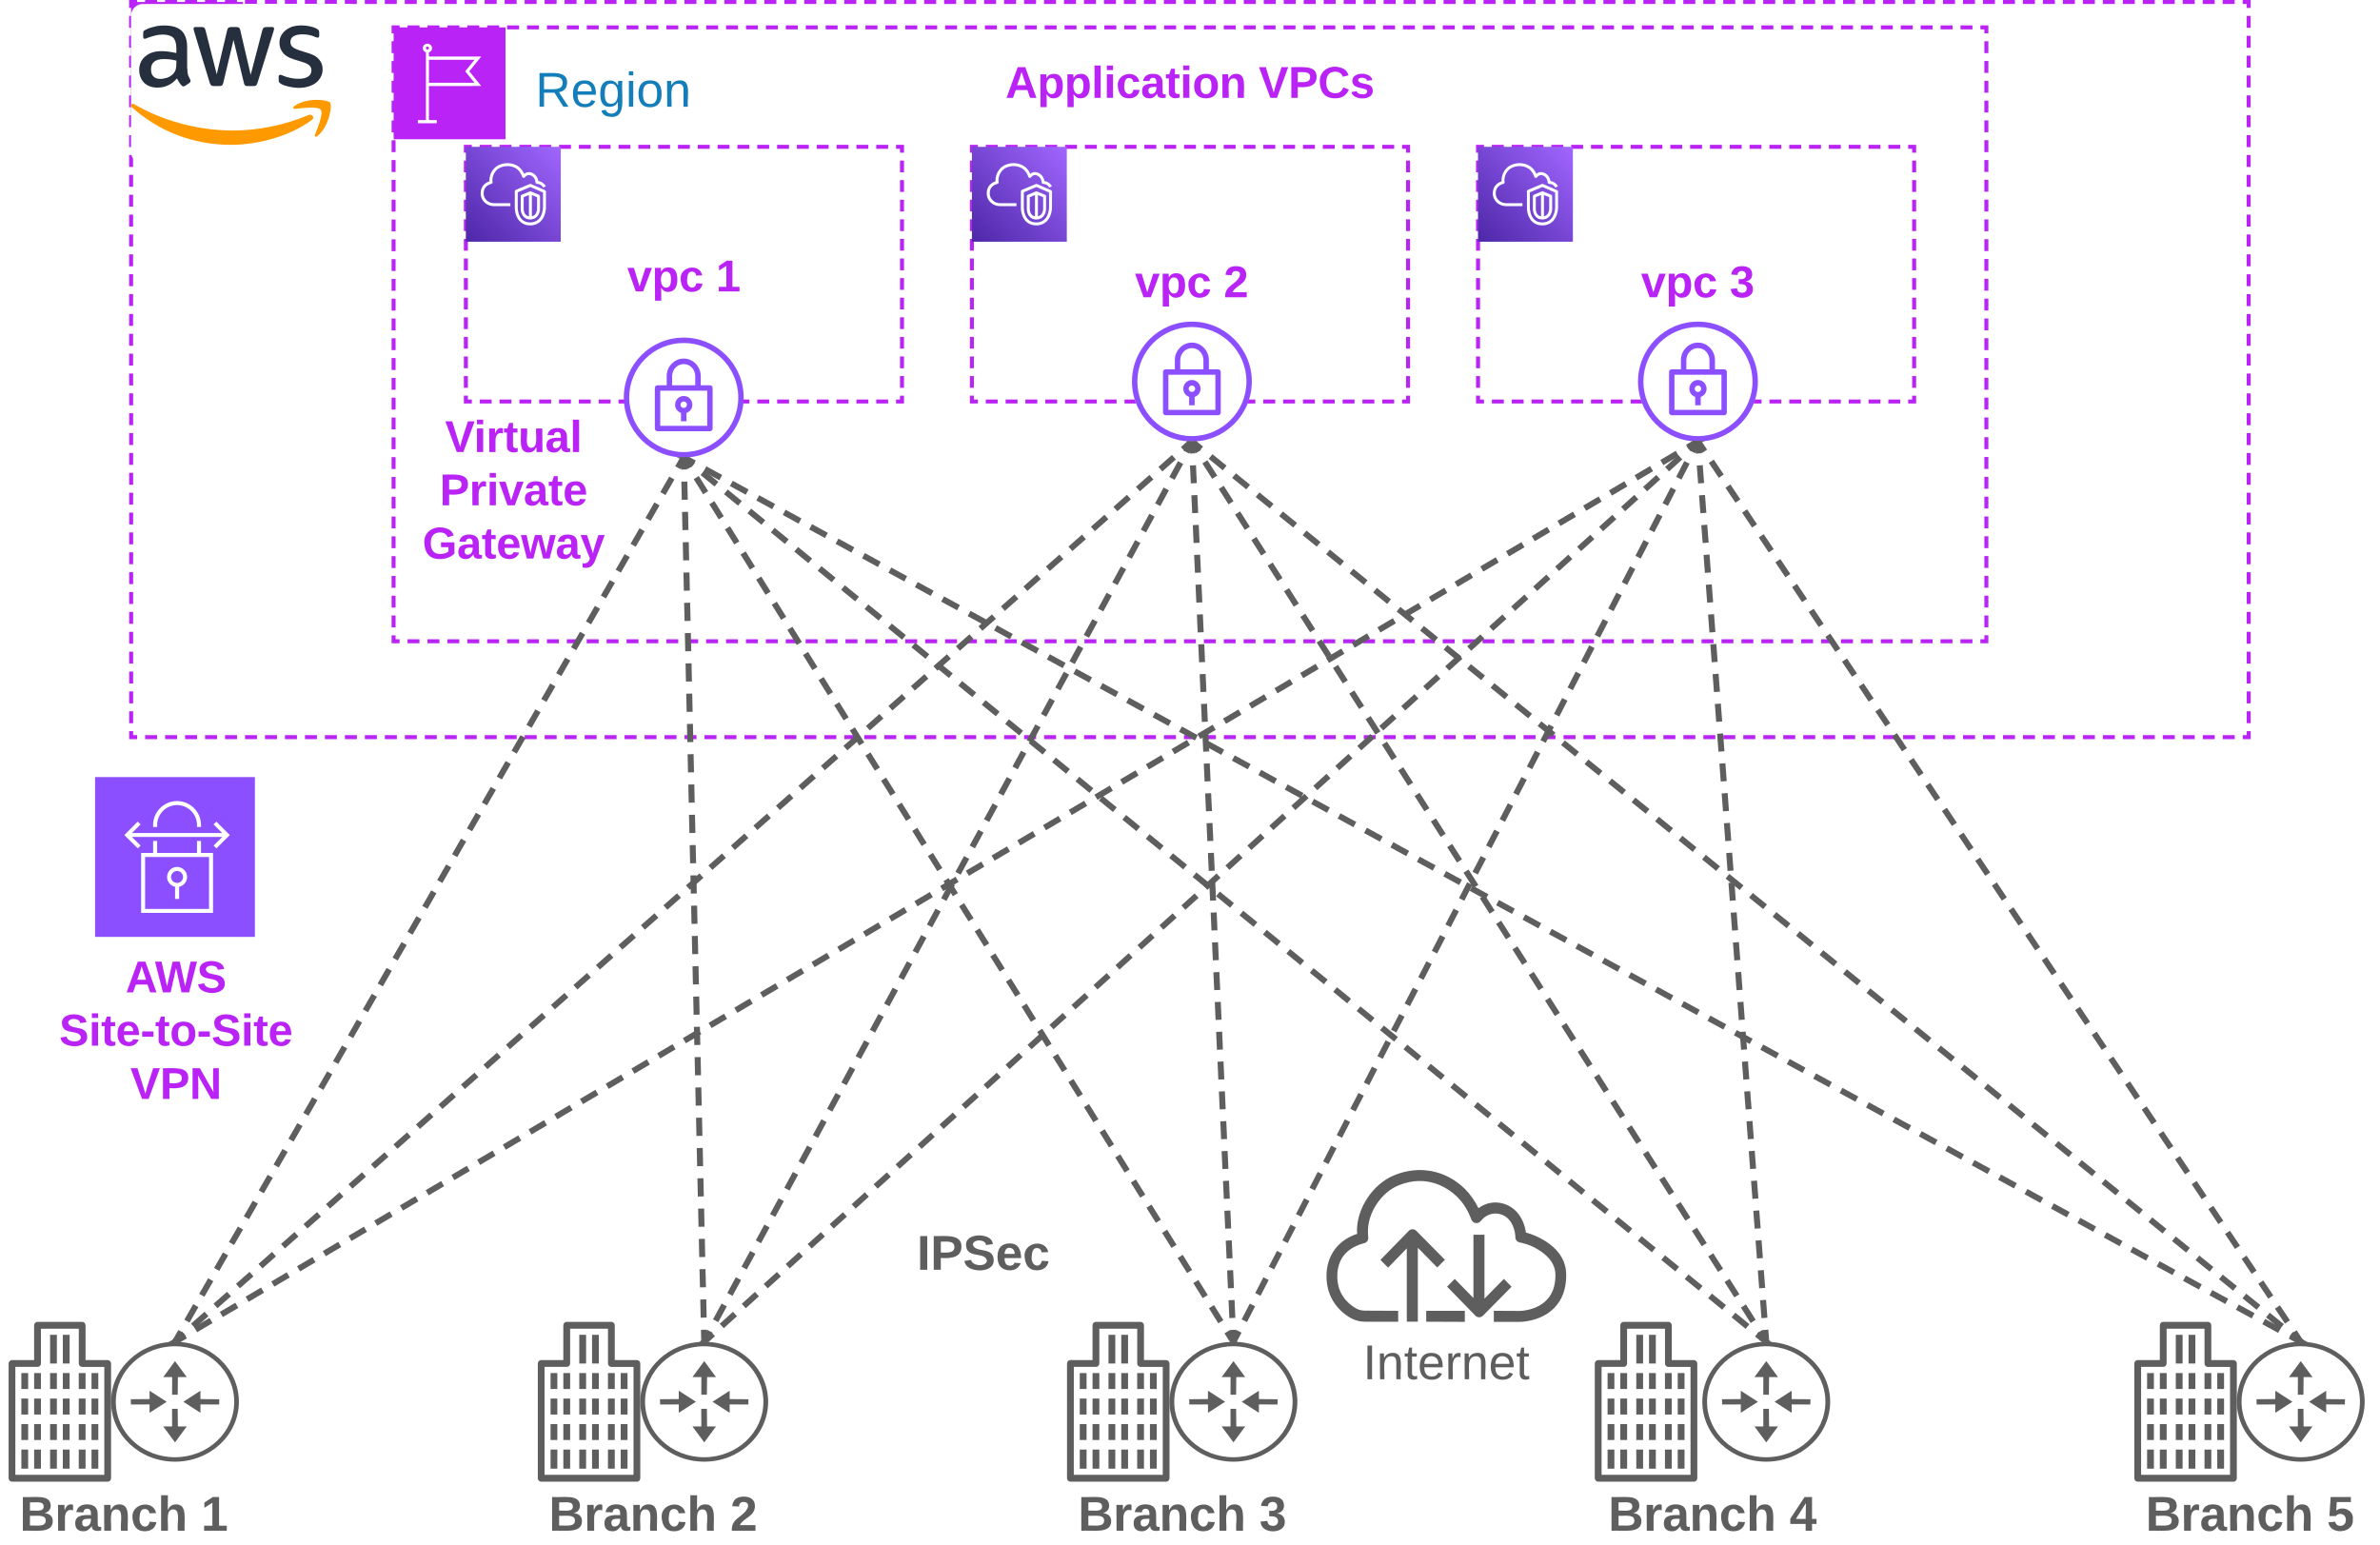 <svg xmlns="http://www.w3.org/2000/svg" xmlns:xlink="http://www.w3.org/1999/xlink" xmlns:lucid="lucid" width="1191.33" height="773.21"><g transform="translate(-119.414 -31)" lucid:page-tab-id="dg~RmTjmnR8z"><path d="M0 0h1870.87v1322.84H0z" fill="#fff"/><path d="M185.03 32h1060v368h-1060z" fill="#fff" fill-opacity="0"/><path d="M192.03 32h6m4 0h6m4 0h6m4 0h6m4 0h6m4 0h6m4 0h6m4 0h6m4 0h6m4 0h6m4 0h6m4 0h6m4 0h6m4 0h6m4 0h6m4 0h6m4 0h6m4 0h6m4 0h6m4 0h6m4 0h6m4 0h6m4 0h6m4 0h6m4 0h6m4 0h6m4 0h6m4 0h6m4 0h6m4 0h6m4 0h6m4 0h6m4 0h6m4 0h6m4 0h6m4 0h6m4 0h6m4 0h6m4 0h6m4 0h6m4 0h6m4 0h6m4 0h6m4 0h6m4 0h6m4 0h6m4 0h6m4 0h6m4 0h6m4 0h6m4 0h6m4 0h6m4 0h6m4 0h6m4 0h6m4 0h6m4 0h6m4 0h6m4 0h6m4 0h6m4 0h6m4 0h6m4 0h6m4 0h6m4 0h6m4 0h6m4 0h6m4 0h6m4 0h6m4 0h6m4 0h6m4 0h6m4 0h6m4 0h6m4 0h6m4 0h6m4 0h6m4 0h6m4 0h6m4 0h6m4 0h6m4 0h6m4 0h6m4 0h6m4 0h6m4 0h6m4 0h6m4 0h6m4 0h6m4 0h6m4 0h6m4 0h6m4 0h6m4 0h6m4 0h6m4 0h6m4 0h6m4 0h6m4 0h6m4 0h6m4 0h6m4 0h6m4 0h6m4 0h6m4 0h6m4 0h3v2.98m0 3.98v5.97m0 3.98v5.98m0 3.97v5.97m0 3.98v5.97m0 3.98v5.96m0 4v5.96m0 3.98v5.97m0 3.98v5.97m0 3.98v5.97m0 3.98v5.96m0 3.98v5.97m0 3.97v5.97m0 3.97v5.98m0 3.98v5.97m0 3.98v5.97m0 3.98v5.97m0 3.98v5.97m0 3.97V214m0 4v5.96m0 3.97v5.97m0 3.98v5.97m0 3.98v5.96m0 3.97v5.97m0 3.98v5.97m0 3.97v5.96m0 3.98v5.98m0 3.98v5.96m0 3.98v5.97m0 3.98v5.97m0 3.97v5.96m0 3.98v5.97m0 4v5.95m0 3.98v5.97m0 3.98v5.97m0 3.97v5.97m0 3.97v5.97m0 3.98V400h-3m-4 0h-6m-4 0h-6m-4 0h-6m-4 0h-6m-4 0h-6m-4 0h-6m-4 0h-6m-4 0h-6m-4 0h-6m-4 0h-6m-4 0h-6m-4 0h-6m-4 0h-6m-4 0h-6m-4 0h-6m-4 0h-6m-4 0h-6m-4 0h-6m-4 0h-6m-4 0h-6m-4 0h-6m-4 0h-6m-4 0h-6m-4 0h-6m-4 0h-6m-4 0h-6m-4 0h-6m-4 0h-6m-4 0h-6m-4 0h-6m-4 0h-6m-4 0h-6m-4 0h-6m-4 0h-6m-4 0h-6m-4 0h-6m-4 0h-6m-4 0h-6m-4 0h-6m-4 0h-6m-4 0h-6m-4 0h-6m-4 0h-6m-4 0h-6m-4 0h-6m-4 0h-6m-4 0h-6m-4 0h-6m-4 0h-6m-4 0h-6m-4 0h-6m-4 0h-6m-4 0h-6m-4 0h-6m-4 0h-6m-4 0h-6m-4 0h-6m-4 0h-6m-4 0h-6m-4 0h-6m-4 0h-6m-4 0h-6m-4 0h-6m-4 0h-6m-4 0h-6m-4 0h-6m-4 0h-6m-4 0h-6m-4 0h-6m-4 0h-6m-4 0h-6m-4 0h-6m-4 0h-6m-4 0h-6m-4 0h-6m-4 0h-6m-4 0h-6m-4 0h-6m-4 0h-6m-4 0h-6m-4 0h-6m-4 0h-6m-4 0h-6m-4 0h-6m-4 0h-6m-4 0h-6m-4 0h-6m-4 0h-6m-4 0h-6m-4 0h-6m-4 0h-6m-4 0h-6m-4 0h-6m-4 0h-6m-4 0h-6m-4 0h-6m-4 0h-6m-4 0h-6m-4 0h-6m-4 0h-6m-4 0h-6m-4 0h-6m-4 0h-6m-4 0h-6m-4 0h-6m-4 0h-3v-2.98m0-3.98v-5.97m0-3.98v-5.98m0-3.97v-5.97m0-3.98v-5.97m0-3.98v-5.96m0-4v-5.96m0-3.98v-5.97m0-3.98v-5.97m0-3.98v-5.97m0-3.98v-5.96m0-3.98v-5.97m0-3.97v-5.96m0-3.98v-5.98m0-3.98v-5.97m0-3.97v-5.97m0-3.98v-5.97m0-3.98v-5.97m0-3.97V218m0-4v-5.96m0-3.97v-5.97m0-3.98v-5.97m0-3.98v-5.96m0-3.97v-5.97m0-3.98v-5.97m0-3.97v-5.96m0-3.98v-5.98m0-3.98v-5.96m0-3.98v-5.97m0-3.98v-5.97m0-3.97v-5.96m0-3.98V88.7m0-4v-5.95m0-3.98V68.8m0-3.98v-5.97m0-3.97V48.9m0-3.97v-5.97m0-3.98V32h3" stroke="#ba23f6" stroke-width="2" fill="none"/><path d="M185.03 32h56v56h-56V32z" stroke="#fff" stroke-opacity="0" fill="#ba23f6"/><path d="M228.87 61.36L222.9 54l5.97-7.4H202.7V44.5c1-.32 1.62-1.16 1.62-2.2-.1-1.15-1-2.02-2.16-2.14-1.3-.08-2.44.87-2.53 2.15 0 1.03.63 1.87 1.58 2.2V78.4h-4V80h9.43v-1.6h-3.93V61.37zM201.9 41.6c.42-.03.77.33.77.73 0 .44-.3.76-.73.76-.4.02-.76-.33-.76-.73v-.04c0-.4.32-.72.73-.72zm23.6 6.62L220.87 54l4.65 5.73h-22.8v-11.5z" stroke="#fff" stroke-opacity="0" fill="#fff"/><path d="M316.45 44.7h797.2V352h-797.2z" fill="#fff" fill-opacity="0"/><path d="M323.42 44.7h5.98m4 0h5.97m3.98 0h5.98m4 0h5.97m3.98 0h5.98m4 0h5.97m3.98 0h6m3.98 0h5.98m3.98 0h5.98m4 0h5.97m3.97 0h5.98m4 0H439m3.98 0h5.98m4 0h5.97m4 0h5.96m4 0h5.98m4 0h5.96m4 0h5.97m4 0h5.97m4 0h5.97m4 0h5.97m4 0h5.97m4 0h5.97m3.98 0h5.98m4 0h5.97m3.98 0h5.98m4 0h5.97m3.98 0h5.98m4 0h5.97m3.98 0h6m3.98 0h5.98m3.98 0h5.98m4 0h5.97m3.97 0h5.98m4 0h5.97m3.98 0h5.98m4 0h5.97m3.98 0h5.98m4 0h5.98m4 0h5.96m4 0H728m4 0h5.97m4 0h5.97m4 0h5.96m4 0h5.97m4 0h5.97m3.98 0h5.98m4 0h5.97m3.98 0h5.98m4 0h5.97m3.98 0h5.98m4 0h5.97m3.98 0h6m3.98 0h5.98m3.98 0h5.98m4 0h5.97m3.97 0h5.98m4 0h5.97m3.98 0h5.98m4 0h5.97m3.98 0h5.98m4 0h5.98m4 0h5.96m4 0h5.97m4 0h5.97m4 0h5.97m4 0h5.97m4 0h5.97m4 0h5.96m4 0h5.97m4 0h5.96m4 0h5.97m4 0h5.97m3.98 0h5.98m4 0h5.97m3.98 0h6m3.98 0h5.98m3.98 0h5.98m4 0h5.97m3.97 0h3v2.98m0 3.96v5.95m0 3.95v5.95m0 3.97v5.95m0 3.96v5.95m0 3.96v5.94m0 3.97v5.95m0 3.97v5.95m0 3.96v5.95m0 3.96v5.95m0 3.96v5.94m0 3.97v5.95m0 3.96v5.95m0 3.97v5.94m0 3.97v5.96m0 3.96v5.95m0 3.96v5.95m0 3.97v5.94m0 3.96v5.95m0 3.97v5.95m0 3.97v5.93m0 3.97v5.95m0 3.96v5.96m0 3.96v5.95m0 3.97v5.94m0 3.97v5.95m0 3.96v5.95m0 3.98v5.94m0 3.97v5.94m0 3.96v5.95m0 3.96v5.96m0 3.97V352h-3m-3.98 0h-6m-3.98 0h-5.98m-3.98 0h-5.98m-4 0h-5.97m-3.97 0h-5.98m-4 0h-5.97m-3.98 0h-5.98m-4 0h-5.97m-4 0H1021m-4 0h-5.98m-4 0h-5.96m-4 0h-5.97m-4 0h-5.98m-3.98 0h-5.98m-4 0h-5.96m-4 0h-5.97m-4 0h-5.97m-3.98 0h-5.98m-4 0h-5.97m-3.98 0h-5.98m-4 0h-5.97m-3.98 0h-5.98m-4 0h-5.97m-3.98 0h-6m-3.98 0h-5.98m-3.98 0h-5.98m-4 0h-5.97m-3.97 0h-5.98m-4 0h-5.97m-3.98 0h-5.98m-4 0h-5.97m-3.98 0h-5.98m-4 0h-5.98m-4 0h-5.96m-4 0h-5.97m-4 0h-5.97m-4 0h-5.97m-4 0H732m-4 0h-5.97m-4 0h-5.96m-4 0h-5.97m-4 0h-5.97m-3.98 0h-5.98m-4 0h-5.97m-3.98 0h-5.98m-4 0h-5.97m-3.98 0h-6m-3.98 0h-5.98m-3.98 0h-5.98m-4 0h-5.97m-3.97 0h-5.98m-4 0h-5.97m-3.98 0h-5.98m-4 0h-5.97m-3.98 0h-5.98m-4 0h-5.98m-3.98 0h-5.98m-4 0h-5.97m-4 0h-5.97m-4 0h-5.97m-4 0h-5.96m-4 0h-5.97m-4 0h-5.96m-4 0h-5.97m-4 0h-5.96m-4 0h-5.97m-4 0H443m-3.98 0h-5.98m-4 0h-5.97m-3.98 0h-6m-3.98 0h-5.98m-3.98 0h-5.98m-4 0h-5.97m-3.97 0h-5.98m-4 0h-5.97m-3.98 0h-5.98m-4 0h-5.97m-3.98 0h-5.98m-4 0h-5.98m-3.98 0h-3v-2.97m0-3.97v-5.95m0-3.95v-5.95m0-3.96v-5.95m0-3.98v-5.94m0-3.97v-5.94m0-3.96v-5.95m0-3.97v-5.94m0-3.97v-5.95m0-3.96v-5.95m0-3.95v-5.95m0-3.97V240m0-3.98v-5.95m0-3.96v-5.94m0-3.97v-5.95m0-3.97v-5.95m0-3.96v-5.95m0-3.96v-5.95m0-3.96v-5.94m0-3.97v-5.95m0-3.96v-5.95m0-3.97v-5.94m0-3.97v-5.96m0-3.96v-5.95m0-3.96v-5.95m0-3.97v-5.95m0-3.96V91.3m0-3.97v-5.95m0-3.96v-5.95m0-3.97v-5.95m0-3.96v-5.96m0-3.96V44.7h3" stroke="#ba23f6" stroke-width="2" fill="none"/><path d="M316.45 44.7h56v56h-56v-56z" stroke="#fff" stroke-opacity="0" fill="#ba23f6"/><path d="M360.3 74.06l-5.97-7.36 5.96-7.4H334.1V57.2c.98-.32 1.6-1.15 1.6-2.2-.08-1.15-1-2.02-2.14-2.14-1.3-.08-2.44.88-2.53 2.15 0 1.04.63 1.87 1.58 2.2V91.1h-4.02v1.6h9.45v-1.6h-3.93V74.08zm-26.97-19.75c.4-.03.76.33.76.73 0 .44-.33.76-.74.76-.4.03-.76-.33-.76-.73v-.04c0-.4.3-.72.73-.72zm23.6 6.62l-4.66 5.78 4.66 5.73h-22.8v-11.5z" stroke="#fff" stroke-opacity="0" fill="#fff"/><use xlink:href="#a" transform="matrix(1,0,0,1,387.446,64.702) translate(0 19.725)"/><path d="M471.88 701.2l-.1-4.54m-.14-6.07l-.2-9.1m-.15-6.07l-.23-9.1m-.14-6.06l-.2-9.1m-.15-6.06l-.2-9.1m-.15-6.06l-.2-9.1m-.15-6.06l-.2-9.1m-.15-6.06l-.2-9.1m-.15-6.06l-.2-9.1m-.15-6.07l-.2-9.1m-.16-6.07l-.2-9.1m-.15-6.06l-.2-9.1m-.15-6.06l-.2-9.1m-.15-6.06l-.2-9.1m-.15-6.06l-.2-9.1m-.15-6.06l-.2-9.1m-.15-6.06l-.22-9.1m-.13-6.06l-.22-9.1m-.14-6.07l-.2-9.1m-.15-6.06l-.2-9.1m-.14-6.06l-.2-9.1m-.15-6.05l-.2-9.1m-.14-6.07l-.2-9.1m-.15-6.06l-.2-9.1m-.14-6.06l-.22-9.1m-.14-6.06l-.2-9.1m-.15-6.06l-.2-9.1m-.15-6.07l-.2-9.1m-.15-6.06l-.2-9.1m-.15-6.05l-.1-4.55" stroke="#5e5e5e" stroke-width="3" fill="none"/><path d="M473.4 702.82l-1.48-.12h-.3l-1.18.1-.03-1.6 2.96-.07zM463.17 261.5l-2.95.07-.04-1.62 1.48.05 1.47-.12z" stroke="#5e5e5e" stroke-width=".05" fill="#5e5e5e"/><path d="M472.63 701.4l2.14-3.97m2.86-5.27l4.28-7.9m2.87-5.28l4.28-7.9m2.85-5.28l4.3-7.9m2.84-5.27l4.28-7.9m2.86-5.28l4.28-7.9m2.86-5.28l4.28-7.9m2.85-5.28l4.3-7.92m2.84-5.27l4.27-7.9m2.86-5.27l4.28-7.9m2.87-5.28l4.28-7.9m2.86-5.27l4.3-7.9m2.84-5.28l4.28-7.9m2.86-5.28l4.28-7.9m2.86-5.28l4.28-7.9m2.86-5.28l4.28-7.9m2.85-5.27l4.28-7.92m2.85-5.27l4.28-7.9m2.87-5.27l4.28-7.9m2.86-5.28l4.3-7.9m2.84-5.28l4.3-7.9m2.84-5.28l4.28-7.92m2.86-5.27l4.28-7.9m2.86-5.26l4.28-7.9m2.85-5.28l4.28-7.9m2.85-5.28l4.3-7.9m2.84-5.28l4.28-7.9m2.86-5.28l4.3-7.9m2.85-5.28l4.28-7.9m2.85-5.27l4.3-7.9m2.84-5.28l4.28-7.92m2.86-5.27l4.28-7.9m2.86-5.27l4.28-7.9m2.85-5.28l4.3-7.9m2.84-5.28l2.14-3.95" stroke="#5e5e5e" stroke-width="3" fill="none"/><path d="M473.95 702.05l-.42.78-1.6-.13h-.3l-1.46.13 1.18-2.18zM716.6 254.06l-2.6-1.4.38-.72 1.65.06 1.75-.15z" stroke="#5e5e5e" stroke-width=".05" fill="#5e5e5e"/><path d="M736.75 701.2l-.2-4.47m-.28-5.97l-.4-8.95m-.3-5.96l-.4-8.96m-.28-5.97l-.42-8.94m-.28-5.97l-.4-8.97m-.28-5.96l-.42-8.96m-.27-5.96l-.42-8.95m-.26-5.98l-.4-8.96m-.3-5.97l-.4-8.96m-.28-5.97l-.4-8.95m-.3-5.97l-.4-8.96m-.28-5.98l-.4-8.95m-.28-5.97l-.42-8.95m-.27-5.97l-.4-8.96m-.28-5.97l-.4-8.95m-.3-5.97l-.4-8.95m-.28-5.97l-.4-8.95m-.3-5.97l-.4-8.95m-.27-5.97l-.42-8.95m-.27-5.97l-.42-8.95m-.27-5.97l-.43-8.94m-.27-5.97l-.4-8.97m-.3-5.97l-.4-8.95m-.28-5.96l-.4-8.95m-.3-5.98l-.4-8.96m-.27-5.97l-.42-8.96m-.27-5.97l-.42-8.95m-.27-5.97l-.4-8.96m-.3-5.98l-.4-8.95m-.28-5.97l-.42-8.95m-.28-5.97l-.2-4.48" stroke="#5e5e5e" stroke-width="3" fill="none"/><path d="M738.3 702.82l-1.48-.12h-.3l-1.17.1-.08-1.56 2.95-.14zM717.57 253.47l-2.95.13-.07-1.65 1.48.05 1.47-.12z" stroke="#5e5e5e" stroke-width=".05" fill="#5e5e5e"/><path d="M737.5 701.37l2.05-3.95m2.72-5.27l4.07-7.9m2.72-5.28l4.08-7.9m2.72-5.3l4.08-7.9m2.72-5.27l4.07-7.9m2.72-5.28l4.08-7.9m2.72-5.28l4.08-7.9m2.72-5.28l4.07-7.9m2.72-5.28l4.08-7.9m2.72-5.28l4.08-7.9m2.72-5.28l4.07-7.9m2.73-5.28l4.08-7.9m2.73-5.28l4.08-7.9m2.73-5.28l4.08-7.9m2.72-5.28l4.08-7.9m2.72-5.28l4.08-7.9m2.72-5.3l4.08-7.9m2.72-5.27l4.07-7.9m2.7-5.28l4.1-7.9m2.7-5.28l4.1-7.92m2.7-5.27l4.08-7.9m2.72-5.27l4.08-7.9m2.72-5.28l4.08-7.9m2.72-5.28l4.07-7.9m2.72-5.28l4.07-7.92m2.72-5.27l4.07-7.9m2.72-5.27l4.06-7.9m2.72-5.28l4.08-7.9m2.72-5.3l4.08-7.9m2.72-5.27l4.07-7.9m2.72-5.28l4.08-7.9m2.72-5.28l4.08-7.9m2.72-5.28l4.08-7.9m2.72-5.28l4.07-7.9m2.72-5.28l2.04-3.95" stroke="#5e5e5e" stroke-width="3" fill="none"/><path d="M738.84 702l-.43.83-1.58-.13h-.3l-1.42.13 1.1-2.17zM969.3 251.9l1.68-.06-1.1 2.1-2.6-1.35.42-.84z" stroke="#5e5e5e" stroke-width=".05" fill="#5e5e5e"/><path d="M1002.7 701.44l-2.44-3.84m-3.27-5.12l-4.9-7.7m-3.27-5.1l-4.9-7.7m-3.27-5.1l-4.9-7.7m-3.27-5.12l-4.9-7.68m-3.28-5.12l-4.9-7.7m-3.27-5.1l-4.9-7.7m-3.26-5.1l-4.9-7.7m-3.28-5.12l-4.9-7.68m-3.27-5.12l-4.9-7.7m-3.27-5.1l-4.9-7.7m-3.27-5.1l-4.9-7.7m-3.25-5.12l-4.9-7.68m-3.27-5.12l-4.9-7.7m-3.27-5.1l-4.9-7.7m-3.26-5.1l-4.9-7.7m-3.26-5.12l-4.9-7.68m-3.27-5.12l-4.9-7.7m-3.26-5.1l-4.9-7.7m-3.27-5.1l-4.9-7.7m-3.27-5.12l-4.9-7.68m-3.26-5.12l-4.9-7.7m-3.27-5.1l-4.9-7.7m-3.27-5.1l-4.9-7.7m-3.27-5.12l-4.9-7.68m-3.27-5.12l-4.9-7.7m-3.26-5.1l-4.9-7.7m-3.27-5.1l-4.9-7.7m-3.27-5.12l-4.9-7.68m-3.27-5.12l-4.9-7.7m-3.28-5.1l-4.9-7.7m-3.26-5.1l-4.9-7.7m-3.27-5.12l-4.9-7.68m-3.28-5.12l-4.9-7.7m-3.27-5.1l-4.9-7.7m-3.26-5.1l-2.47-3.86" stroke="#5e5e5e" stroke-width="3" fill="none"/><path d="M1005.36 702.85l-1.84-.14h-.3l-1.38.13-.4-.63 2.5-1.6zM718.1 252.5l-2.5 1.6-1.36-2.16 1.8.06 1.65-.14z" stroke="#5e5e5e" stroke-width=".05" fill="#5e5e5e"/><path d="M1002.36 701.76l-3.52-2.88m-4.7-3.83l-7.03-5.75m-4.68-3.83l-7.04-5.75m-4.7-3.84l-7.03-5.75m-4.7-3.83l-7.03-5.75m-4.7-3.83l-7.03-5.75m-4.7-3.84l-7.04-5.75m-4.7-3.83l-7.03-5.75m-4.7-3.83l-7.02-5.75m-4.7-3.83l-7.02-5.76m-4.7-3.84l-7.03-5.75m-4.7-3.83l-7.03-5.75m-4.7-3.83l-7.03-5.75m-4.7-3.85l-7.04-5.75m-4.7-3.83l-7.03-5.75m-4.7-3.83l-7.03-5.76m-4.7-3.83l-7.03-5.74m-4.7-3.84l-7.03-5.75m-4.7-3.83l-7.03-5.75m-4.68-3.84L776 516.8m-4.7-3.82l-7.04-5.75m-4.7-3.84l-7.03-5.76m-4.7-3.83l-7.03-5.74m-4.7-3.83l-7.03-5.75m-4.7-3.84l-7.03-5.75m-4.7-3.84l-7.03-5.75m-4.68-3.82l-7.04-5.75m-4.7-3.83l-7.03-5.75m-4.7-3.84l-7.03-5.74m-4.7-3.83l-7.02-5.75m-4.7-3.83l-7.03-5.75m-4.7-3.83l-7.03-5.75m-4.7-3.84l-7.03-5.75m-4.68-3.83l-7.04-5.75m-4.7-3.83l-7.03-5.75m-4.7-3.84l-7.03-5.75m-4.7-3.83l-7.03-5.75m-4.7-3.83l-7.04-5.75m-4.7-3.83l-7.03-5.76m-4.7-3.84l-7.03-5.75m-4.7-3.83l-7.03-5.75m-4.7-3.83l-7.02-5.75m-4.7-3.85l-7.03-5.75m-4.7-3.83l-7.03-5.75m-4.7-3.83l-7.04-5.76m-4.7-3.83l-7.03-5.74m-4.7-3.84l-3.5-2.87" stroke="#5e5e5e" stroke-width="3" fill="none"/><path d="M1006.1 702.9l-2.58-.2h-.3l-1.82.16 1.86-2.27zM463.78 259.83l-1.86 2.3-2.75-2.26.34.05 2.16.08 2.1-.18z" stroke="#5e5e5e" stroke-width=".05" fill="#5e5e5e"/><path d="M1270.24 701.46l-2.5-3.74m-3.34-4.98l-5-7.47m-3.33-4.98l-5-7.48m-3.34-4.98l-5-7.47m-3.33-4.98l-5-7.48m-3.34-4.98l-5-7.47m-3.33-4.98l-5-7.48m-3.34-4.98l-5-7.47m-3.34-4.98l-5-7.48m-3.34-4.98l-5-7.47m-3.33-4.98l-5-7.48m-3.35-4.98l-5-7.47m-3.33-4.98l-5-7.48m-3.34-4.98l-5-7.47m-3.33-4.98l-5-7.48m-3.34-4.98l-5-7.47m-3.32-4.98l-5-7.48m-3.34-4.98l-5-7.47m-3.33-4.98l-5-7.48m-3.33-4.98l-5-7.47m-3.33-4.98l-5-7.48m-3.34-4.98l-5-7.47m-3.33-4.98l-5-7.48m-3.34-4.98l-5-7.47m-3.33-4.98l-5-7.48m-3.34-5l-5-7.46m-3.33-4.97l-5-7.5m-3.34-4.96l-5-7.48m-3.34-4.98l-5-7.47m-3.34-4.97l-5-7.47m-3.33-4.98l-5.02-7.47m-3.33-4.97l-5-7.47m-3.33-4.98l-5-7.47m-3.34-4.97l-5-7.47m-3.33-4.98l-5-7.47m-3.34-4.97l-5-7.47m-3.32-4.98l-2.5-3.73" stroke="#5e5e5e" stroke-width="3" fill="none"/><path d="M1272.94 702.85l-1.87-.14h-.3l-1.4.13-.38-.58 2.44-1.64zM971.42 252.46l-2.45 1.64-1.45-2.16 1.82.06 1.68-.14z" stroke="#5e5e5e" stroke-width=".05" fill="#5e5e5e"/><path d="M1269.76 702l-3.97-2.18m-5.3-2.9l-7.94-4.34m-5.3-2.9l-7.92-4.33m-5.3-2.9l-7.93-4.34m-5.28-2.88l-7.94-4.34m-5.3-2.9l-7.92-4.33m-5.3-2.9l-7.93-4.34m-5.3-2.88l-7.93-4.34m-5.3-2.9l-7.92-4.34m-5.3-2.9l-7.93-4.33m-5.3-2.88l-7.92-4.34m-5.3-2.9l-7.93-4.34m-5.3-2.9l-7.92-4.33m-5.3-2.88l-7.93-4.35m-5.3-2.9l-7.93-4.33m-5.3-2.9l-7.92-4.33m-5.3-2.9l-7.93-4.33m-5.3-2.9l-7.92-4.33m-5.3-2.9l-7.93-4.33m-5.3-2.9l-7.92-4.33m-5.3-2.9l-7.93-4.33m-5.3-2.9l-7.93-4.34m-5.3-2.9l-7.92-4.33m-5.3-2.9l-7.93-4.33m-5.3-2.9l-7.93-4.34m-5.3-2.9l-7.93-4.33m-5.3-2.9l-7.93-4.34m-5.28-2.9l-7.93-4.33m-5.3-2.9l-7.94-4.33m-5.3-2.9l-7.92-4.34m-5.3-2.9l-7.93-4.33m-5.28-2.9l-7.94-4.33m-5.3-2.9l-7.92-4.34m-5.3-2.9l-7.93-4.33m-5.3-2.9l-7.92-4.34m-5.28-2.9l-7.94-4.33m-5.3-2.9l-7.93-4.33m-5.3-2.9l-7.92-4.34m-5.3-2.9l-7.93-4.33m-5.3-2.9L750 417.7m-5.3-2.9l-7.93-4.34m-5.3-2.9l-7.93-4.33m-5.3-2.9L710.3 396m-5.3-2.9l-7.93-4.34m-5.3-2.9l-7.92-4.34m-5.3-2.9l-7.93-4.33m-5.3-2.9l-7.93-4.34m-5.3-2.9l-7.93-4.34m-5.3-2.9l-7.93-4.33m-5.3-2.9l-7.92-4.34m-5.3-2.9l-7.93-4.34m-5.3-2.9l-7.94-4.33M586 328l-7.94-4.35m-5.3-2.9l-7.93-4.33m-5.28-2.9l-7.93-4.33m-5.3-2.9l-7.94-4.35m-5.3-2.9l-7.92-4.33m-5.3-2.9l-7.93-4.33m-5.28-2.9l-7.94-4.35m-5.3-2.9l-7.92-4.33m-5.3-2.9l-7.93-4.34m-5.3-2.9l-3.96-2.16" stroke="#5e5e5e" stroke-width="3" fill="none"/><path d="M1274.4 702.85l-.05.1-3.28-.25h-.3l-1.53.14 1.2-2.17zM459.5 259.92l2.16.08 1.83-.15-1.2 2.18-3.98-2.17.06-.1z" stroke="#5e5e5e" stroke-width=".05" fill="#5e5e5e"/><path d="M208.14 701.7l3.38-2.98m4.5-4l6.76-5.97m4.5-4l6.76-5.97m4.5-4l6.76-5.98m4.5-3.98l6.76-6m4.5-3.98l6.76-5.98m4.5-4l6.77-5.97m4.5-4l6.75-5.98m4.5-4l6.76-5.97m4.5-4l6.77-5.97m4.5-4l6.76-5.98m4.5-3.98l6.76-6m4.5-3.98l6.75-5.98m4.5-4l6.77-5.97m4.5-4l6.76-5.98m4.5-4l6.76-5.97m4.5-4l6.76-5.97m4.5-4l6.76-5.98m4.5-3.98l6.76-6m4.5-3.98l6.76-5.98m4.5-4l6.77-5.97m4.5-4l6.76-5.98m4.5-4l6.77-5.97m4.5-4l6.76-5.98m4.5-3.98l6.76-6m4.5-3.98l6.75-6m4.5-3.98l6.76-5.98m4.52-4l6.76-5.97m4.5-4l6.76-5.98m4.5-4l6.76-5.97m4.5-4l6.76-5.98m4.5-3.98l6.76-6m4.5-4l6.76-5.97m4.5-4l6.76-5.97m4.5-4l6.77-5.97m4.5-4l6.77-5.98m4.5-4l6.76-5.97m4.5-4l6.76-5.98m4.5-3.98l6.75-6m4.5-4l6.76-5.97m4.52-4l6.76-5.97m4.5-4l6.76-5.97m4.5-4l6.76-5.98m4.5-4l6.76-5.97m4.5-4l6.76-5.98m4.5-3.98l3.38-3" stroke="#5e5e5e" stroke-width="3" fill="none"/><path d="M209.15 702.8l-.1.06-2.04-.15h-.27l-2.15.2 2.6-2.32zM715.85 254.12l-1.94-2.2 2.13.08 2.45-.2z" stroke="#5e5e5e" stroke-width=".05" fill="#5e5e5e"/><path d="M207.76 701.4l2.24-3.88m2.97-5.18l4.47-7.76m2.98-5.18l4.47-7.77m2.97-5.17l4.46-7.77m2.98-5.2l4.48-7.75m2.98-5.18l4.46-7.77m2.98-5.18l4.47-7.76m2.98-5.18l4.47-7.77m2.97-5.17l4.46-7.76m2.98-5.18L277 581m3-5.17l4.45-7.77m2.98-5.18l4.47-7.76m2.98-5.18l4.46-7.77m2.98-5.2l4.47-7.75m2.97-5.18l4.46-7.77m2.98-5.18l4.48-7.76m2.98-5.18l4.46-7.77m2.98-5.16l4.47-7.77m2.98-5.18l4.47-7.78m2.97-5.17l4.46-7.77m2.98-5.18l4.47-7.76m3-5.18l4.45-7.77m2.98-5.2l4.47-7.75m2.98-5.18l4.46-7.77m2.98-5.17l4.47-7.77m2.97-5.18l4.46-7.76m2.98-5.18l4.48-7.77m2.98-5.18l4.46-7.77m2.98-5.18l4.47-7.77m2.98-5.18l4.47-7.76m2.97-5.18l4.46-7.77m2.98-5.18l4.47-7.77m3-5.18l4.45-7.76m2.98-5.17l4.47-7.77m2.98-5.18l2.23-3.88" stroke="#5e5e5e" stroke-width="3" fill="none"/><path d="M209.06 702.1l-.42.73-1.63-.13h-.27l-1.5.13 1.27-2.2zM462.17 262.07l-2.56-1.47.4-.66 1.66.06 1.78-.15z" stroke="#5e5e5e" stroke-width=".05" fill="#5e5e5e"/><path d="M595.08 50.7a6 6 0 0 1 6-6h228a6 6 0 0 1 6 6v48a6 6 0 0 1-6 6h-228a6 6 0 0 1-6-6z" stroke="#000" stroke-opacity="0" stroke-width="3" fill="#fff" fill-opacity="0"/><use xlink:href="#b" transform="matrix(1,0,0,1,600.078,49.702) translate(22.623 30.278)"/><use xlink:href="#c" transform="matrix(1,0,0,1,600.078,49.702) translate(149.414 30.278)"/><path d="M172 511a6 6 0 0 1 6-6h58.03a6 6 0 0 1 6 6v78a6 6 0 0 1-6 6H178a6 6 0 0 1-6-6z" stroke="#000" stroke-opacity="0" stroke-width="3" fill="#fff" fill-opacity="0"/><use xlink:href="#d" transform="matrix(1,0,0,1,177.001,510) translate(5.253 17.778)"/><use xlink:href="#e" transform="matrix(1,0,0,1,177.001,510) translate(-27.957 44.444)"/><use xlink:href="#f" transform="matrix(1,0,0,1,177.001,510) translate(7.691 71.111)"/><path d="M352.6 104.5h218.32V232h-218.3z" fill="#fff" fill-opacity="0"/><path d="M359.55 104.5h5.96m3.98 0h5.95m3.97 0h5.96m3.96 0h5.96m3.97 0h5.95m3.97 0h5.95m3.97 0h5.95m3.97 0h5.95m3.97 0h5.95m3.96 0h5.96m3.97 0h5.94m3.97 0h5.97m3.96 0h5.96m3.96 0h5.95m3.98 0h5.95m3.97 0h5.96m3.97 0h5.95m3.97 0h5.96m3.97 0h5.96m3.97 0h5.95m3.97 0h5.96m3.96 0h2.98v2.94m0 3.93v5.88m0 3.92v5.9m0 3.9v5.9m0 3.92v5.87m0 3.93v5.88m0 3.93v5.9m0 3.9v5.9m0 3.92v5.88m0 3.93v5.88m0 3.94v5.88m0 3.92v5.9m0 3.9v5.9m0 3.92V232h-2.98m-3.97 0h-5.95m-3.97 0h-5.95m-3.97 0h-5.96m-3.96 0h-5.95m-3.97 0h-5.95m-3.97 0h-5.96m-3.96 0h-5.96m-3.97 0h-5.94m-3.97 0h-5.97m-3.96 0h-5.96m-3.96 0h-5.95m-3.98 0h-5.96m-3.97 0h-5.96m-3.97 0h-5.95m-3.97 0h-5.96m-3.98 0h-5.95m-3.97 0h-5.95m-3.97 0h-5.96m-3.96 0h-5.96m-3.97 0h-5.95m-3.97 0h-5.95m-3.97 0h-2.97v-2.94m0-3.93v-5.88m0-3.92v-5.9m0-3.9v-5.9m0-3.92v-5.87m0-3.93v-5.88m0-3.92v-5.9m0-3.9v-5.9m0-3.92v-5.88m0-3.93v-5.88m0-3.93v-5.9m0-3.9v-5.9m0-3.92v-5.88m0-3.93v-2.94h2.98" stroke="#ba23f6" stroke-width="2" fill="none"/><path d="M491.66 221.95c0 16.54-13.4 29.94-29.95 29.94-16.53 0-29.94-13.4-29.94-29.95 0-16.54 13.4-29.95 29.95-29.95 16.55 0 29.96 13.4 29.96 29.95z" stroke="#000" stroke-opacity="0" stroke-width="2" fill="#fff"/><path d="M352.6 104.5h47.5V152h-47.5v-47.5z" stroke="#000" stroke-opacity="0" fill="url(#g)"/><path d="M392.7 126.88v8.07c-.04 3.1-1.7 8.88-7.9 8.88-2.14 0-3.87-.7-5.2-2.03-2.56-2.58-2.5-6.7-2.5-6.88v-8.16c0-.3.17-.57.47-.7l7.05-2.95c.17-.05.4-.05.56 0l7.06 3.1c.3.12.46.37.46.68zm-1.47.47l-6.34-2.74-6.32 2.65v7.7c0 .03-.03 3.68 2.1 5.83 1 1.03 2.4 1.56 4.1 1.56 6.28 0 6.4-7.1 6.45-7.4zm-6.6-.53c.16-.06.4-.06.55 0l4.08 1.7c.3.14.46.42.46.7v6.45c0 1.8-1.08 5.2-4.93 5.2-3.7 0-4.72-3.4-4.72-5.2v-6.45c0-.28.17-.56.46-.7zm-17.9 5.9h8.16v1.48h-8.18c-3.57 0-6.5-2.6-6.7-5.95v-.47c0-3.92 2.7-5.45 4.4-6-.02-.17-.02-.32-.02-.48 0-3.4 2.06-6.63 5-7.82 3.7-1.53 7.87-.84 10.45 1.62.75.75 1.4 1.72 1.96 2.93.73-.6 1.52-.9 2.37-.9 2.02 0 4.28 1.7 4.73 4.48 1.6.23 3 1.2 3.73 2.63l-1.34.66c-.56-1.17-1.7-1.85-3.05-1.85-.4 0-.72-.28-.75-.7-.13-2.45-2.03-3.73-3.33-3.73-.72 0-1.44.4-2.03 1.2-.16.2-.42.3-.7.27-.25-.04-.48-.23-.57-.48-.56-1.5-1.25-2.65-2.06-3.46-2.15-2.05-5.7-2.62-8.85-1.3-2.68 1.08-4.08 4.04-4.08 6.44 0 .28.06.66.1.94.03.37-.2.7-.56.8-1.46.35-3.9 1.44-3.9 4.74v.03c0 .14 0 .23.02.33.13 2.58 2.42 4.58 5.2 4.58zm17.44 6.6v-10.7l-2.62 1.1v5.95c0 .34.13 3.2 2.62 3.64zm4.08-9.6l-2.6-1.1v10.66c2.5-.53 2.6-3.5 2.6-3.6z" stroke="#000" stroke-opacity="0" fill="#fff"/><path d="M605.92 104.5h218.32V232H605.9z" fill="#fff" fill-opacity="0"/><path d="M612.87 104.5h5.95m3.97 0h5.95m3.96 0h5.97m3.97 0h5.95m3.96 0h5.96m3.96 0h5.96m3.97 0h5.96m3.97 0h5.95m3.97 0h5.96m3.98 0h5.95m3.97 0h5.95m3.97 0h5.96m3.97 0h5.95m3.97 0h5.96m3.96 0h5.95m3.97 0h5.95m3.97 0h5.96m3.97 0h5.95m3.97 0h5.94m3.97 0h5.97m3.97 0h5.95m3.96 0h2.98v2.94m0 3.93v5.88m0 3.92v5.9m0 3.9v5.9m0 3.92v5.87m0 3.93v5.88m0 3.93v5.9m0 3.9v5.9m0 3.92v5.88m0 3.93v5.88m0 3.94v5.88m0 3.92v5.9m0 3.9v5.9m0 3.92V232h-2.98m-3.97 0h-5.96m-3.98 0h-5.95m-3.96 0h-5.95m-3.98 0h-5.95m-3.98 0h-5.96m-3.97 0h-5.95m-3.97 0h-5.96m-3.97 0h-5.96m-3.97 0h-5.95m-3.97 0h-5.96m-3.97 0h-5.95m-3.97 0h-5.95m-3.97 0h-5.95m-3.97 0h-5.95m-3.97 0h-5.95m-3.96 0h-5.96m-3.97 0h-5.94m-3.97 0h-5.96m-3.97 0h-5.96m-3.96 0h-5.95m-3.98 0h-5.95m-3.97 0h-2.98v-2.94m0-3.93v-5.88m0-3.92v-5.9m0-3.9v-5.9m0-3.92v-5.87m0-3.93v-5.88m0-3.92v-5.9m0-3.9v-5.9m0-3.92v-5.88m0-3.93v-5.88m0-3.93v-5.9m0-3.9v-5.9m0-3.92v-5.88m0-3.93v-2.94h2.98" stroke="#ba23f6" stroke-width="2" fill="none"/><path d="M745.92 221.95c0 16.54-13.4 29.94-29.95 29.94-16.54 0-29.94-13.4-29.94-29.95 0-16.54 13.4-29.95 29.94-29.95s29.95 13.4 29.95 29.95z" stroke="#000" stroke-opacity="0" stroke-width="2" fill="#fff"/><path d="M605.92 104.5h47.5V152h-47.5v-47.5z" stroke="#000" stroke-opacity="0" fill="url(#h)"/><path d="M646 126.88v8.07c-.02 3.1-1.7 8.88-7.9 8.88-2.12 0-3.86-.7-5.2-2.03-2.54-2.58-2.48-6.7-2.48-6.88v-8.16c0-.3.17-.57.46-.7l7.06-2.95c.16-.05.4-.05.55 0l7.05 3.1c.3.12.46.37.46.68zm-1.46.47l-6.34-2.74-6.3 2.65v7.7c0 .03-.04 3.68 2.08 5.83 1.02 1.03 2.42 1.56 4.12 1.56 6.28 0 6.4-7.1 6.44-7.4zm-6.6-.53c.16-.06.4-.06.55 0l4.08 1.7c.3.14.46.42.46.7v6.45c0 1.8-1.08 5.2-4.94 5.2-3.7 0-4.7-3.4-4.7-5.2v-6.45c0-.28.16-.56.45-.7zm-17.9 5.9h8.16v1.48h-8.17c-3.56 0-6.5-2.6-6.7-5.95v-.47c0-3.92 2.7-5.45 4.4-6-.02-.17-.02-.32-.02-.48 0-3.4 2.07-6.63 5-7.82 3.7-1.53 7.88-.84 10.47 1.62.75.75 1.4 1.72 1.96 2.93.72-.6 1.5-.9 2.35-.9 2.03 0 4.28 1.7 4.74 4.48 1.6.23 3 1.2 3.72 2.63l-1.34.66c-.55-1.17-1.7-1.85-3.03-1.85-.4 0-.72-.28-.76-.7-.12-2.45-2-3.73-3.32-3.73-.72 0-1.44.4-2.02 1.2-.17.2-.43.3-.7.27-.25-.04-.48-.23-.58-.48-.55-1.5-1.24-2.65-2.06-3.46-2.15-2.05-5.72-2.62-8.86-1.3-2.67 1.08-4.08 4.04-4.08 6.44 0 .28.07.66.1.94.03.37-.2.7-.56.8-1.47.35-3.92 1.44-3.92 4.74v.03c0 .14 0 .23.03.33.13 2.58 2.42 4.58 5.2 4.58zm17.44 6.6v-10.7l-2.6 1.1v5.95c0 .34.12 3.2 2.6 3.64zm4.1-9.6l-2.63-1.1v10.66c2.52-.53 2.62-3.5 2.62-3.6z" stroke="#000" stroke-opacity="0" fill="#fff"/><path d="M859.24 104.5h218.3V232h-218.3z" fill="#fff" fill-opacity="0"/><path d="M866.18 104.5h5.96m3.97 0h5.96m3.97 0h5.95m3.97 0h5.95m3.98 0h5.95m3.97 0h5.95m3.97 0h5.95m3.98 0h5.95m3.97 0h5.95m3.97 0h5.95m3.96 0h5.97m3.97 0h5.95m3.96 0h5.96m3.96 0h5.96m3.97 0h5.96m3.97 0h5.96m3.95 0h5.96m3.98 0h5.95m3.97 0h5.96m3.96 0h5.96m3.97 0h5.95m3.97 0h2.98v2.94m0 3.93v5.88m0 3.92v5.9m0 3.9v5.9m0 3.92v5.87m0 3.93v5.88m0 3.93v5.9m0 3.9v5.9m0 3.92v5.88m0 3.93v5.88m0 3.94v5.88m0 3.92v5.9m0 3.9v5.9m0 3.92V232h-2.98m-3.97 0h-5.95m-3.97 0h-5.96m-3.96 0h-5.96m-3.97 0h-5.95m-3.97 0h-5.95m-3.96 0h-5.97m-3.97 0h-5.95m-3.96 0h-5.96m-3.96 0h-5.96m-3.97 0h-5.96m-3.97 0h-5.96m-3.95 0h-5.96m-3.98 0h-5.95m-3.97 0h-5.96m-3.97 0h-5.95m-3.97 0h-5.95m-3.97 0h-5.96m-3.97 0h-5.95m-3.97 0h-5.95m-3.97 0h-5.95m-3.97 0h-5.95m-3.97 0h-2.97v-2.94m0-3.93v-5.88m0-3.92v-5.9m0-3.9v-5.9m0-3.92v-5.87m0-3.93v-5.88m0-3.92v-5.9m0-3.9v-5.9m0-3.92v-5.88m0-3.93v-5.88m0-3.93v-5.9m0-3.9v-5.9m0-3.92v-5.88m0-3.93v-2.94h2.98" stroke="#ba23f6" stroke-width="2" fill="none"/><path d="M999.24 221.95c0 16.54-13.4 29.94-29.95 29.94-16.55 0-29.96-13.4-29.96-29.95 0-16.54 13.4-29.95 29.95-29.95 16.53 0 29.94 13.4 29.94 29.95z" stroke="#000" stroke-opacity="0" stroke-width="2" fill="#fff"/><path d="M859.24 104.5h47.5V152h-47.5v-47.5z" stroke="#000" stroke-opacity="0" fill="url(#i)"/><path d="M899.32 126.88v8.07c-.03 3.1-1.7 8.88-7.9 8.88-2.13 0-3.86-.7-5.2-2.03-2.55-2.58-2.48-6.7-2.48-6.88v-8.16c0-.3.16-.57.45-.7l7.05-2.95c.16-.05.4-.05.56 0l7.07 3.1c.3.12.45.37.45.68zm-1.47.47l-6.34-2.74-6.3 2.65v7.7c0 .03-.03 3.68 2.1 5.83 1 1.03 2.42 1.56 4.12 1.56 6.27 0 6.4-7.1 6.43-7.4zm-6.6-.53c.16-.06.4-.06.56 0l4.1 1.7c.3.14.45.42.45.7v6.45c0 1.8-1.08 5.2-4.94 5.2-3.68 0-4.7-3.4-4.7-5.2v-6.45c0-.28.17-.56.47-.7zm-17.9 5.9h8.16v1.48h-8.16c-3.56 0-6.5-2.6-6.7-5.95v-.47c0-3.92 2.72-5.45 4.42-6-.04-.17-.04-.32-.04-.48 0-3.4 2.06-6.63 5-7.82 3.7-1.53 7.88-.84 10.46 1.62.75.75 1.4 1.72 1.96 2.93.72-.6 1.5-.9 2.35-.9 2.02 0 4.28 1.7 4.73 4.48 1.6.23 3 1.2 3.73 2.63l-1.34.66c-.56-1.17-1.7-1.85-3.04-1.85-.4 0-.72-.28-.75-.7-.13-2.45-2.03-3.73-3.34-3.73-.72 0-1.44.4-2.03 1.2-.16.2-.43.3-.7.27-.25-.04-.48-.23-.58-.48-.56-1.5-1.25-2.65-2.07-3.46-2.15-2.05-5.7-2.62-8.85-1.3-2.68 1.08-4.1 4.04-4.1 6.44 0 .28.08.66.1.94.04.37-.18.7-.54.8-1.47.35-3.92 1.44-3.92 4.74v.03c0 .14 0 .23.03.33.13 2.58 2.42 4.58 5.2 4.58zm17.44 6.6v-10.7l-2.62 1.1v5.95c0 .34.13 3.2 2.6 3.64zm4.08-9.6l-2.62-1.1v10.66c2.52-.53 2.62-3.5 2.62-3.6z" stroke="#000" stroke-opacity="0" fill="#fff"/><path d="M875.24 161.33a6 6 0 0 1 6-6h176a6 6 0 0 1 6 6V186a6 6 0 0 1-6 6h-176a6 6 0 0 1-6-6z" stroke="#000" stroke-opacity="0" stroke-width="3" fill="#fff" fill-opacity="0"/><use xlink:href="#j" transform="matrix(1,0,0,1,880.235,160.333) translate(60.636 19.465)"/><use xlink:href="#k" transform="matrix(1,0,0,1,880.235,160.333) translate(105.019 19.465)"/><path d="M367.76 158.42a6 6 0 0 1 6-6h176a6 6 0 0 1 6 6v24.67a6 6 0 0 1-6 6h-176a6 6 0 0 1-6-6z" stroke="#000" stroke-opacity="0" stroke-width="3" fill="#fff" fill-opacity="0"/><use xlink:href="#j" transform="matrix(1,0,0,1,372.764,157.419) translate(60.636 19.465)"/><use xlink:href="#l" transform="matrix(1,0,0,1,372.764,157.419) translate(105.019 19.465)"/><path d="M309.52 238a6 6 0 0 1 6-6H437.2a6 6 0 0 1 6 6v78a6 6 0 0 1-6 6H315.5a6 6 0 0 1-6-6z" stroke="#000" stroke-opacity="0" stroke-width="3" fill="#fff" fill-opacity="0"/><use xlink:href="#m" transform="matrix(1,0,0,1,314.525,237) translate(27.71 20.278)"/><use xlink:href="#n" transform="matrix(1,0,0,1,314.525,237) translate(24.994 46.944)"/><use xlink:href="#o" transform="matrix(1,0,0,1,314.525,237) translate(16.352 73.611)"/><path d="M621.92 161.33a6 6 0 0 1 6-6h176a6 6 0 0 1 6 6V186a6 6 0 0 1-6 6h-176a6 6 0 0 1-6-6z" stroke="#000" stroke-opacity="0" stroke-width="3" fill="#fff" fill-opacity="0"/><use xlink:href="#j" transform="matrix(1,0,0,1,626.921,160.333) translate(60.636 19.465)"/><use xlink:href="#p" transform="matrix(1,0,0,1,626.921,160.333) translate(105.019 19.465)"/><path d="M167 420h80v80h-80v-80z" stroke="#000" stroke-opacity="0" fill="#8c4fff"/><path d="M198.08 443.98c0-5.48 4.48-9.96 9.97-9.96 5.5 0 9.98 4.48 9.98 9.96v1h2v-1c0-6.6-5.38-11.98-11.97-11.98-6.6 0-12 5.38-12 11.98v1h2.02v-1zm6.97 26.04c0 1.63 1.37 2.97 3 2.97 1.64 0 3-1.35 3-2.98 0-1.68-1.36-3.02-3-3.02-1.63 0-3 1.34-3 3.02zm-2 0c0-2.8 2.26-5.04 5-5.04 2.75 0 5.02 2.24 5.02 5.04 0 2.4-1.74 4.43-4 4.88v6.1h-2.02v-6.1c-2.27-.45-4-2.47-4-4.88zm-11 15.96h32V460h-32v25.98zm28-28h6V488h-36v-30.02h6.02v-6h2v6h19.96v-6h2v6zm14.4-8.96l-6.7 6.67-1.43-1.4 4.33-4.32h-45.2l4.34 4.3-1.44 1.4-6.7-6.66 6.7-6.72 1.43 1.4-4.34 4.32h45.2l-4.34-4.32 1.43-1.4 6.7 6.72z" stroke="#000" stroke-opacity="0" fill="#fff"/><path d="M185 39a6 6 0 0 1 6-6h103.05a6 6 0 0 1 6 6v68a6 6 0 0 1-6 6H191a6 6 0 0 1-6-6z" stroke="#000" stroke-opacity="0" stroke-width="3" fill="#fff"/><path d="M213.2 65.4c0 1.27.1 2.22.3 3 .3.72.6 1.5 1.1 2.4.2.23.2.53.2.77 0 .3-.2.66-.6.96l-2.1 1.43c-.3.18-.6.3-.8.3-.4 0-.7-.18-1-.48-.5-.54-.9-1.02-1.2-1.55-.4-.6-.7-1.2-1.1-1.98-2.6 3.05-5.8 4.6-9.8 4.6-2.7 0-5-.83-6.6-2.38-1.6-1.62-2.5-3.77-2.5-6.4 0-2.87 1-5.15 3.1-6.88 2-1.74 4.7-2.58 8.1-2.58 1.1 0 2.3.06 3.5.24 1.3.18 2.5.42 3.9.72v-2.4c0-2.5-.6-4.3-1.6-5.32-1.1-1.02-2.9-1.55-5.4-1.55-1.2 0-2.4.2-3.6.48-1.2.3-2.4.66-3.6 1.08-.5.24-.9.42-1.2.48-.2.06-.4.06-.5.06-.5 0-.7-.3-.7-1.02v-1.6c0-.55.1-.97.2-1.2.2-.25.5-.43 1-.66 1.1-.6 2.5-1.14 4.2-1.5 1.6-.48 3.3-.66 5.1-.66 4 0 6.9.9 8.8 2.7 1.8 1.8 2.7 4.54 2.7 8.2V65.4zm-13.5 5.1c1.1 0 2.2-.25 3.4-.6 1.2-.42 2.3-1.14 3.2-2.16.5-.6.9-1.3 1.1-2.1.2-.83.3-1.8.3-2.92v-1.38c-.9-.24-2-.42-3-.6-1.1-.12-2.1-.17-3.2-.17-2.2 0-3.8.4-4.9 1.3-1.1.9-1.6 2.16-1.6 3.84 0 1.56.4 2.76 1.2 3.54.8.83 1.9 1.25 3.5 1.25zm26.7 3.58c-.6 0-1-.12-1.3-.36-.2-.18-.5-.66-.7-1.25l-7.8-25.72c-.2-.72-.3-1.13-.3-1.37 0-.54.3-.84.8-.84h3.3c.6 0 1 .12 1.3.36.2.18.4.66.6 1.3l5.6 22.02 5.2-22c.2-.66.4-1.14.6-1.32.3-.18.8-.36 1.4-.36h2.6c.7 0 1.1.12 1.4.36.2.18.5.66.6 1.3l5.2 22.26 5.8-22.25c.2-.64.4-1.12.7-1.3.2-.18.7-.36 1.3-.36h3.1c.5 0 .8.3.8.84 0 .18 0 .35-.1.53 0 .25-.1.5-.2.85l-8 25.72c-.2.65-.5 1.07-.7 1.3-.3.2-.7.3-1.3.3h-2.9c-.6 0-1-.05-1.3-.3-.2-.23-.5-.65-.6-1.3L236.3 51l-5.1 21.4c-.2.66-.4 1.08-.6 1.32-.3.24-.8.36-1.4.36h-2.8zm42.7.9c-1.7 0-3.4-.24-5.1-.6-1.7-.42-3-.84-3.8-1.32-.6-.3-.9-.65-1.1-.95-.1-.3-.2-.65-.2-.95v-1.67c0-.72.3-1.02.8-1.02.2 0 .4 0 .6.06.2.12.5.24.8.36 1.2.48 2.4.9 3.7 1.13 1.3.3 2.6.43 4 .43 2.1 0 3.7-.36 4.8-1.07 1.1-.72 1.7-1.8 1.7-3.17 0-.97-.3-1.7-.9-2.35-.6-.65-1.7-1.2-3.3-1.73l-4.8-1.5c-2.5-.77-4.3-1.9-5.4-3.4-1.1-1.44-1.6-3.05-1.6-4.8 0-1.42.3-2.62.9-3.7.6-1.07 1.4-1.97 2.4-2.74 1-.72 2.1-1.32 3.4-1.74 1.4-.36 2.8-.54 4.2-.54.8 0 1.5.06 2.2.12.8.12 1.5.24 2.2.36.7.18 1.3.36 1.9.54.6.24 1.1.42 1.4.6.5.3.8.53 1 .83.2.3.3.66.3 1.14v1.55c0 .65-.3 1-.8 1-.2 0-.7-.1-1.2-.35-1.9-.9-4.1-1.3-6.4-1.3-1.9 0-3.4.3-4.4.94-1.1.6-1.6 1.56-1.6 2.93 0 .96.3 1.74 1 2.4.7.6 1.9 1.25 3.7 1.8l4.7 1.48c2.4.78 4.1 1.86 5.1 3.23 1.1 1.32 1.6 2.93 1.6 4.67 0 1.37-.3 2.7-.9 3.83-.6 1.13-1.4 2.15-2.4 2.93-1.1.84-2.3 1.44-3.7 1.86-1.5.48-3.1.72-4.8.72z" stroke="#000" stroke-opacity="0" stroke-width=".82" fill="#252f3e"/><path d="M275.4 91.12c-10.9 8.08-26.8 12.38-40.5 12.38-19.2 0-36.4-7.06-49.5-18.83-1-.96-.1-2.22 1.2-1.5 14.1 8.2 31.5 13.16 49.5 13.16 12.1 0 25.4-2.52 37.7-7.72 1.8-.83 3.4 1.2 1.6 2.52z" stroke="#000" stroke-opacity="0" stroke-width=".82" fill="#f90"/><path d="M280 85.92c-1.4-1.8-9.3-.84-12.8-.42-1.1.12-1.3-.78-.3-1.5 6.2-4.36 16.5-3.1 17.7-1.67 1.2 1.5-.3 11.78-6.2 16.7-.9.76-1.7.4-1.3-.6 1.3-3.3 4.3-10.72 2.9-12.5z" stroke="#000" stroke-opacity="0" stroke-width=".82" fill="#f90"/><path d="M461.66 231.98c.9 0 1.62.72 1.62 1.62 0 .9-.72 1.62-1.62 1.62-.9 0-1.62-.72-1.62-1.62 0-.9.72-1.62 1.62-1.62zm-1.38 5.7v4.2h2.76v-4.2c1.74-.6 2.94-2.16 2.94-4.08 0-2.4-1.92-4.38-4.32-4.38-2.4 0-4.32 1.98-4.32 4.38 0 1.92 1.2 3.48 2.94 4.08zm1.38 19.62c-15.06 0-27.3-12.24-27.3-27.3s12.24-27.3 27.3-27.3 27.3 12.24 27.3 27.3-12.24 27.3-27.3 27.3zm0-57.3c-16.56 0-30 13.44-30 30 0 16.56 13.44 30 30 30 16.56 0 30-13.44 30-30 0-16.56-13.44-30-30-30zm11.76 44.16H449.9v-17.58h23.52v17.58zm-17.58-24.96c.06-1.56.66-3.12 1.74-4.2 1.08-1.14 2.58-1.74 4.08-1.74 1.56 0 3 .6 4.08 1.74 1.08 1.14 1.68 2.7 1.68 4.32v4.56h-11.58v-4.68zm18.96 4.68h-4.62v-4.56c0-2.34-.9-4.56-2.46-6.18-1.62-1.68-3.72-2.64-6-2.64h-.06c-2.28 0-4.38.9-6 2.58-1.62 1.62-2.52 3.84-2.52 6.12v4.68h-4.62c-.36 0-.66.12-.96.36-.24.3-.36.6-.36.96v20.28c0 .78.6 1.38 1.32 1.38h26.28c.72 0 1.32-.6 1.32-1.32v-20.28c0-.36-.12-.72-.36-.96-.24-.3-.6-.42-.96-.42zM716.03 223.98c.9 0 1.62.72 1.62 1.62 0 .9-.72 1.62-1.62 1.62-.9 0-1.62-.72-1.62-1.62 0-.9.73-1.62 1.63-1.62zm-1.38 5.7v4.2h2.76v-4.2c1.75-.6 2.95-2.16 2.95-4.08 0-2.4-1.92-4.38-4.32-4.38-2.4 0-4.32 1.98-4.32 4.38 0 1.92 1.2 3.48 2.95 4.08zm1.38 19.62c-15.06 0-27.3-12.24-27.3-27.3s12.24-27.3 27.3-27.3 27.3 12.24 27.3 27.3-12.24 27.3-27.3 27.3zm0-57.3c-16.56 0-30 13.44-30 30 0 16.56 13.44 30 30 30 16.56 0 30-13.44 30-30 0-16.56-13.44-30-30-30zm11.76 44.16h-23.53v-17.58h23.52v17.58zm-17.6-24.96c.07-1.56.67-3.12 1.75-4.2 1.08-1.14 2.58-1.74 4.08-1.74 1.56 0 3 .6 4.08 1.74 1.1 1.14 1.7 2.7 1.7 4.32v4.56h-11.6v-4.68zm18.97 4.68h-4.62v-4.56c0-2.34-.9-4.56-2.46-6.18-1.63-1.68-3.73-2.64-6-2.64h-.07c-2.28 0-4.38.9-6 2.58-1.62 1.62-2.52 3.84-2.52 6.12v4.68h-4.6c-.37 0-.67.12-.97.36-.24.3-.36.6-.36.96v20.28c0 .78.6 1.38 1.32 1.38h26.27c.72 0 1.32-.6 1.32-1.32v-20.28c0-.36-.13-.72-.37-.96-.24-.3-.6-.42-.96-.42zM969.34 223.98c.9 0 1.62.72 1.62 1.62 0 .9-.72 1.62-1.62 1.62-.9 0-1.62-.72-1.62-1.62 0-.9.72-1.62 1.62-1.62zm-1.38 5.7v4.2h2.76v-4.2c1.74-.6 2.94-2.16 2.94-4.08 0-2.4-1.92-4.38-4.32-4.38-2.4 0-4.32 1.98-4.32 4.38 0 1.92 1.2 3.48 2.94 4.08zm1.38 19.62c-15.06 0-27.3-12.24-27.3-27.3s12.24-27.3 27.3-27.3 27.3 12.24 27.3 27.3-12.24 27.3-27.3 27.3zm0-57.3c-16.56 0-30 13.44-30 30 0 16.56 13.44 30 30 30 16.56 0 30-13.44 30-30 0-16.56-13.44-30-30-30zm11.76 44.16h-23.52v-17.58h23.52v17.58zm-17.58-24.96c.06-1.56.66-3.12 1.74-4.2 1.08-1.14 2.58-1.74 4.08-1.74 1.56 0 3 .6 4.08 1.74 1.08 1.14 1.68 2.7 1.68 4.32v4.56h-11.58v-4.68zm18.96 4.68h-4.62v-4.56c0-2.34-.9-4.56-2.46-6.18-1.62-1.68-3.72-2.64-6-2.64h-.06c-2.28 0-4.38.9-6 2.58-1.62 1.62-2.52 3.84-2.52 6.12v4.68h-4.62c-.36 0-.66.12-.96.36-.24.3-.36.6-.36.96v20.28c0 .78.6 1.38 1.32 1.38h26.28c.72 0 1.32-.6 1.32-1.32v-20.28c0-.36-.12-.72-.36-.96-.24-.3-.6-.42-.96-.42z" stroke="#000" stroke-opacity="0" fill="#8c4fff"/><path d="M1181.6 778.7a6 6 0 0 1 6-6h115.64a6 6 0 0 1 6 6v18a6 6 0 0 1-6 6H1187.6a6 6 0 0 1-6-6z" stroke="#000" stroke-opacity="0" stroke-width="3" fill-opacity="0"/><use xlink:href="#q" transform="matrix(1,0,0,1,1186.599,777.705) translate(6.818 19.556)"/><use xlink:href="#r" transform="matrix(1,0,0,1,1186.599,777.705) translate(97.602 19.556)"/><path d="M1271.07 702.7c17.66 0 32 13.44 32 30 0 16.56-14.34 30-32 30s-32-13.44-32-30c0-16.56 14.34-30 32-30zm0 2.22c-16.38 0-29.63 12.43-29.63 27.8 0 15.35 13.25 27.76 29.63 27.76s29.63-12.4 29.63-27.77c0-15.36-13.25-27.78-29.63-27.78zm1.35 31.33l.12 13.2-2.88.05-.06-13.25h2.82zm6.65-4.92l14.14.12-.05 2.63-14.08-.06v-2.7zm-16 0v2.7l-14.08.06-.07-2.65 14.14-.13zm6.6-15.43l2.87.07-.13 13.2h-2.8l.06-13.26z" stroke="#000" stroke-opacity="0" fill="#5e5e5e"/><path d="M1265.18 745.07l5.9 7.97 5.88-7.97M1265.18 720.35l5.9-8 5.88 8" stroke="#000" stroke-opacity="0" fill="#5e5e5e"/><path d="M1283.8 738.23l-8.57-5.52 8.58-5.52M1258.34 738.23l8.57-5.52-8.57-5.52" stroke="#000" stroke-opacity="0" stroke-width="0" fill="#5e5e5e"/><path d="M1237.38 772.7h-47.92c-.92 0-1.7-.8-1.7-1.68V713.6c0-.98.78-1.77 1.7-1.77h11.08v-17.45c0-.88.77-1.67 1.7-1.67h22.36c.93 0 1.7.8 1.7 1.68v17.45h11.08c.92 0 1.7.8 1.7 1.75v57.44c0 .88-.78 1.7-1.7 1.7zm-46.22-3.44h44.52v-54h-11.08c-.97 0-1.7-.8-1.7-1.67v-17.46h-18.97v17.45c0 .87-.72 1.66-1.7 1.66h-11.07z" stroke="#fff" stroke-opacity="0" fill="#5e5e5e"/><path d="M1208.53 699.2h3.4v14.36h-3.4V699.2zM1214.92 699.2h3.4v14.36h-3.4V699.2zM1200.55 718.34h3.4v7.98h-3.4v-7.98zM1200.55 731.1h3.4v8h-3.4v-8zM1200.55 743.87h3.4v7.98h-3.4v-7.98zM1200.55 756.64h3.4v9.56h-3.4v-9.56zM1194.16 718.34h3.4v7.98h-3.4v-7.98zM1194.16 731.1h3.4v8h-3.4v-8zM1194.16 743.87h3.4v7.98h-3.4v-7.98zM1194.16 756.64h3.4v9.56h-3.4v-9.56zM1208.53 718.34h3.4v7.98h-3.4v-7.98zM1208.53 731.1h3.4v8h-3.4v-8zM1208.53 743.87h3.4v7.98h-3.4v-7.98zM1208.53 756.64h3.4v9.56h-3.4v-9.56zM1214.92 718.34h3.4v7.98h-3.4v-7.98zM1214.92 731.1h3.4v8h-3.4v-8zM1214.92 743.87h3.4v7.98h-3.4v-7.98zM1214.92 756.64h3.4v9.56h-3.4v-9.56zM1222.9 718.34h3.4v7.98h-3.4v-7.98zM1222.9 731.1h3.4v8h-3.4v-8zM1222.9 743.87h3.4v7.98h-3.4v-7.98zM1222.9 756.64h3.4v9.56h-3.4v-9.56zM1229.28 718.34h3.4v7.98h-3.4v-7.98zM1229.28 731.1h3.4v8h-3.4v-8zM1229.28 743.87h3.4v7.98h-3.4v-7.98zM1229.28 756.64h3.4v9.56h-3.4v-9.56z" stroke="#fff" stroke-opacity="0" fill="#5e5e5e"/><path d="M915.62 778.7a6 6 0 0 1 6-6h109.98a6 6 0 0 1 6 6v18a6 6 0 0 1-6 6H921.62a6 6 0 0 1-6-6z" stroke="#000" stroke-opacity="0" stroke-width="3" fill-opacity="0"/><use xlink:href="#q" transform="matrix(1,0,0,1,920.621,777.705) translate(3.818 19.556)"/><use xlink:href="#s" transform="matrix(1,0,0,1,920.621,777.705) translate(94.602 19.556)"/><path d="M1003.52 702.7c17.66 0 32 13.44 32 30 0 16.56-14.34 30-32 30-17.67 0-32-13.44-32-30 0-16.56 14.33-30 32-30zm0 2.22c-16.4 0-29.63 12.43-29.63 27.8 0 15.35 13.23 27.76 29.62 27.76 16.38 0 29.63-12.4 29.63-27.77 0-15.36-13.25-27.78-29.63-27.78zm1.34 31.33l.13 13.2-2.9.05-.06-13.25h2.82zm6.66-4.92l14.14.12-.06 2.63-14.08-.06v-2.7zm-16 0v2.7l-14.08.06-.07-2.65 14.15-.13zm6.6-15.43l2.87.07-.14 13.2h-2.82l.07-13.26z" stroke="#000" stroke-opacity="0" fill="#5e5e5e"/><path d="M997.63 745.07l5.9 7.97 5.88-7.97M997.63 720.35l5.9-8 5.88 8" stroke="#000" stroke-opacity="0" fill="#5e5e5e"/><path d="M1016.25 738.23l-8.57-5.52 8.57-5.52M990.78 738.23l8.58-5.52-8.58-5.52" stroke="#000" stroke-opacity="0" stroke-width="0" fill="#5e5e5e"/><path d="M967.3 772.7h-47.9c-.93 0-1.7-.8-1.7-1.68V713.6c0-.98.77-1.77 1.7-1.77h11.08v-17.45c0-.88.77-1.67 1.7-1.67h22.36c.92 0 1.7.8 1.7 1.68v17.45h11.07c.93 0 1.7.8 1.7 1.75v57.44c0 .88-.77 1.7-1.7 1.7zm-46.2-3.44h44.52v-54h-11.08c-.98 0-1.7-.8-1.7-1.67v-17.46h-18.98v17.45c0 .87-.72 1.66-1.7 1.66H921.1z" stroke="#fff" stroke-opacity="0" fill="#5e5e5e"/><path d="M938.47 699.2h3.4v14.36h-3.4V699.2zM944.85 699.2h3.4v14.36h-3.4V699.2zM930.48 718.34h3.4v7.98h-3.4v-7.98zM930.48 731.1h3.4v8h-3.4v-8zM930.48 743.87h3.4v7.98h-3.4v-7.98zM930.48 756.64h3.4v9.56h-3.4v-9.56zM924.1 718.34h3.4v7.98h-3.4v-7.98zM924.1 731.1h3.4v8h-3.4v-8zM924.1 743.87h3.4v7.98h-3.4v-7.98zM924.1 756.64h3.4v9.56h-3.4v-9.56zM938.47 718.34h3.4v7.98h-3.4v-7.98zM938.47 731.1h3.4v8h-3.4v-8zM938.47 743.87h3.4v7.98h-3.4v-7.98zM938.47 756.64h3.4v9.56h-3.4v-9.56zM944.85 718.34h3.4v7.98h-3.4v-7.98zM944.85 731.1h3.4v8h-3.4v-8zM944.85 743.87h3.4v7.98h-3.4v-7.98zM944.85 756.64h3.4v9.56h-3.4v-9.56zM952.82 718.34h3.4v7.98h-3.4v-7.98zM952.82 731.1h3.4v8h-3.4v-8zM952.82 743.87h3.4v7.98h-3.4v-7.98zM952.82 756.64h3.4v9.56h-3.4v-9.56zM959.2 718.34h3.42v7.98h-3.4v-7.98zM959.2 731.1h3.42v8h-3.4v-8zM959.2 743.87h3.42v7.98h-3.4v-7.98zM959.2 756.64h3.42v9.56h-3.4v-9.56z" stroke="#fff" stroke-opacity="0" fill="#5e5e5e"/><path d="M650.72 778.7a6 6 0 0 1 6-6h108.9a6 6 0 0 1 6 6v18a6 6 0 0 1-6 6h-108.9a6 6 0 0 1-6-6z" stroke="#000" stroke-opacity="0" stroke-width="3" fill-opacity="0"/><use xlink:href="#q" transform="matrix(1,0,0,1,655.719,777.705) translate(3.318 19.556)"/><use xlink:href="#t" transform="matrix(1,0,0,1,655.719,777.705) translate(94.102 19.556)"/><path d="M736.82 702.7c17.66 0 32 13.44 32 30 0 16.56-14.34 30-32 30s-32-13.44-32-30c0-16.56 14.34-30 32-30zm0 2.22c-16.38 0-29.63 12.43-29.63 27.8 0 15.35 13.24 27.76 29.62 27.76 16.38 0 29.63-12.4 29.63-27.77 0-15.36-13.25-27.78-29.63-27.78zm1.34 31.33l.13 13.2-2.9.05-.05-13.25h2.8zm6.66-4.92l14.14.12-.06 2.63-14.08-.06v-2.7zm-16 0v2.7l-14.08.06-.06-2.65 14.14-.13zm6.6-15.43l2.87.07-.14 13.2h-2.8l.05-13.26z" stroke="#000" stroke-opacity="0" fill="#5e5e5e"/><path d="M730.93 745.07l5.9 7.97 5.88-7.97M730.93 720.35l5.9-8 5.88 8" stroke="#000" stroke-opacity="0" fill="#5e5e5e"/><path d="M749.56 738.23l-8.58-5.52 8.58-5.52M724.08 738.23l8.58-5.52-8.58-5.52" stroke="#000" stroke-opacity="0" stroke-width="0" fill="#5e5e5e"/><path d="M703.13 772.7H655.2c-.9 0-1.68-.8-1.68-1.68V713.6c0-.98.77-1.77 1.7-1.77h11.07v-17.45c0-.88.76-1.67 1.7-1.67h22.35c.93 0 1.7.8 1.7 1.68v17.45h11.08c.92 0 1.7.8 1.7 1.75v57.44c0 .88-.78 1.7-1.7 1.7zm-46.22-3.44h44.53v-54h-11.08c-.97 0-1.7-.8-1.7-1.67v-17.46H669.7v17.45c0 .87-.72 1.66-1.7 1.66h-11.07z" stroke="#fff" stroke-opacity="0" fill="#5e5e5e"/><path d="M674.28 699.2h3.4v14.36h-3.4V699.2zM680.67 699.2h3.4v14.36h-3.4V699.2zM666.3 718.34h3.4v7.98h-3.4v-7.98zM666.3 731.1h3.4v8h-3.4v-8zM666.3 743.87h3.4v7.98h-3.4v-7.98zM666.3 756.64h3.4v9.56h-3.4v-9.56zM659.9 718.34h3.4v7.98h-3.4v-7.98zM659.9 731.1h3.4v8h-3.4v-8zM659.9 743.87h3.4v7.98h-3.4v-7.98zM659.9 756.64h3.4v9.56h-3.4v-9.56zM674.28 718.34h3.4v7.98h-3.4v-7.98zM674.28 731.1h3.4v8h-3.4v-8zM674.28 743.87h3.4v7.98h-3.4v-7.98zM674.28 756.64h3.4v9.56h-3.4v-9.56zM680.67 718.34h3.4v7.98h-3.4v-7.98zM680.67 731.1h3.4v8h-3.4v-8zM680.67 743.87h3.4v7.98h-3.4v-7.98zM680.67 756.64h3.4v9.56h-3.4v-9.56zM688.64 718.34h3.4v7.98h-3.4v-7.98zM688.64 731.1h3.4v8h-3.4v-8zM688.64 743.87h3.4v7.98h-3.4v-7.98zM688.64 756.64h3.4v9.56h-3.4v-9.56zM695.03 718.34h3.4v7.98h-3.4v-7.98zM695.03 731.1h3.4v8h-3.4v-8zM695.03 743.87h3.4v7.98h-3.4v-7.98zM695.03 756.64h3.4v9.56h-3.4v-9.56z" stroke="#fff" stroke-opacity="0" fill="#5e5e5e"/><path d="M385.82 778.7a6 6 0 0 1 6-6h108.9a6 6 0 0 1 6 6v18a6 6 0 0 1-6 6h-108.9a6 6 0 0 1-6-6z" stroke="#000" stroke-opacity="0" stroke-width="3" fill-opacity="0"/><use xlink:href="#q" transform="matrix(1,0,0,1,390.816,777.705) translate(3.318 19.556)"/><use xlink:href="#u" transform="matrix(1,0,0,1,390.816,777.705) translate(94.102 19.556)"/><path d="M471.92 702.7c17.66 0 32 13.44 32 30 0 16.56-14.34 30-32 30-17.67 0-32-13.44-32-30 0-16.56 14.33-30 32-30zm0 2.22c-16.4 0-29.63 12.43-29.63 27.8 0 15.35 13.23 27.76 29.62 27.76 16.38 0 29.63-12.4 29.63-27.77 0-15.36-13.25-27.78-29.63-27.78zm1.34 31.33l.13 13.2-2.9.05-.06-13.25h2.82zm6.66-4.92l14.14.12-.06 2.63-14.08-.06v-2.7zm-16 0v2.7l-14.08.06-.07-2.65 14.15-.13zm6.6-15.43l2.87.07-.14 13.2h-2.8l.05-13.26z" stroke="#000" stroke-opacity="0" fill="#5e5e5e"/><path d="M466.03 745.07l5.9 7.97 5.88-7.97M466.03 720.35l5.9-8 5.88 8" stroke="#000" stroke-opacity="0" fill="#5e5e5e"/><path d="M484.65 738.23l-8.57-5.52 8.57-5.52M459.18 738.23l8.58-5.52-8.58-5.52" stroke="#000" stroke-opacity="0" stroke-width="0" fill="#5e5e5e"/><path d="M438.23 772.7H390.3c-.9 0-1.68-.8-1.68-1.68V713.6c0-.98.77-1.77 1.7-1.77h11.07v-17.45c0-.88.76-1.67 1.68-1.67h22.37c.92 0 1.7.8 1.7 1.68v17.45h11.08c.92 0 1.7.8 1.7 1.75v57.44c0 .88-.78 1.7-1.7 1.7zM392 769.26h44.53v-54h-11.08c-.97 0-1.7-.8-1.7-1.67v-17.46H404.8v17.45c0 .87-.72 1.66-1.7 1.66H392z" stroke="#fff" stroke-opacity="0" fill="#5e5e5e"/><path d="M409.38 699.2h3.4v14.36h-3.4V699.2zM415.77 699.2h3.4v14.36h-3.4V699.2zM401.4 718.34h3.4v7.98h-3.4v-7.98zM401.4 731.1h3.4v8h-3.4v-8zM401.4 743.87h3.4v7.98h-3.4v-7.98zM401.4 756.64h3.4v9.56h-3.4v-9.56zM395 718.34h3.4v7.98H395v-7.98zM395 731.1h3.4v8H395v-8zM395 743.87h3.4v7.98H395v-7.98zM395 756.64h3.4v9.56H395v-9.56zM409.38 718.34h3.4v7.98h-3.4v-7.98zM409.38 731.1h3.4v8h-3.4v-8zM409.38 743.87h3.4v7.98h-3.4v-7.98zM409.38 756.64h3.4v9.56h-3.4v-9.56zM415.77 718.34h3.4v7.98h-3.4v-7.98zM415.77 731.1h3.4v8h-3.4v-8zM415.77 743.87h3.4v7.98h-3.4v-7.98zM415.77 756.64h3.4v9.56h-3.4v-9.56zM423.74 718.34h3.4v7.98h-3.4v-7.98zM423.74 731.1h3.4v8h-3.4v-8zM423.74 743.87h3.4v7.98h-3.4v-7.98zM423.74 756.64h3.4v9.56h-3.4v-9.56zM430.12 718.34h3.4v7.98h-3.4v-7.98zM430.12 731.1h3.4v8h-3.4v-8zM430.12 743.87h3.4v7.98h-3.4v-7.98zM430.12 756.64h3.4v9.56h-3.4v-9.56z" stroke="#fff" stroke-opacity="0" fill="#5e5e5e"/><path d="M120.9 778.7a6 6 0 0 1 6-6h108.92a6 6 0 0 1 6 6v18a6 6 0 0 1-6 6h-108.9a6 6 0 0 1-6-6z" stroke="#000" stroke-opacity="0" stroke-width="3" fill-opacity="0"/><use xlink:href="#q" transform="matrix(1,0,0,1,125.914,777.705) translate(3.318 19.556)"/><use xlink:href="#v" transform="matrix(1,0,0,1,125.914,777.705) translate(94.102 19.556)"/><path d="M173.32 772.7h-47.9c-.94 0-1.7-.8-1.7-1.68V713.6c0-.98.77-1.77 1.7-1.77h11.07v-17.45c0-.88.76-1.67 1.68-1.67h22.37c.92 0 1.7.8 1.7 1.68v17.45h11.07c.93 0 1.7.8 1.7 1.75v57.44c0 .88-.77 1.7-1.7 1.7zm-46.22-3.44h44.53v-54h-11.08c-.98 0-1.7-.8-1.7-1.67v-17.46H139.9v17.45c0 .87-.72 1.66-1.7 1.66H127.1z" stroke="#fff" stroke-opacity="0" fill="#5e5e5e"/><path d="M144.48 699.2h3.4v14.36h-3.4V699.2zM150.86 699.2h3.4v14.36h-3.4V699.2zM136.5 718.34h3.4v7.98h-3.4v-7.98zM136.5 731.1h3.4v8h-3.4v-8zM136.5 743.87h3.4v7.98h-3.4v-7.98zM136.5 756.64h3.4v9.56h-3.4v-9.56zM130.1 718.34h3.4v7.98h-3.4v-7.98zM130.1 731.1h3.4v8h-3.4v-8zM130.1 743.87h3.4v7.98h-3.4v-7.98zM130.1 756.64h3.4v9.56h-3.4v-9.56zM144.48 718.34h3.4v7.98h-3.4v-7.98zM144.48 731.1h3.4v8h-3.4v-8zM144.48 743.87h3.4v7.98h-3.4v-7.98zM144.48 756.64h3.4v9.56h-3.4v-9.56zM150.86 718.34h3.4v7.98h-3.4v-7.98zM150.86 731.1h3.4v8h-3.4v-8zM150.86 743.87h3.4v7.98h-3.4v-7.98zM150.86 756.64h3.4v9.56h-3.4v-9.56zM158.84 718.34h3.4v7.98h-3.4v-7.98zM158.84 731.1h3.4v8h-3.4v-8zM158.84 743.87h3.4v7.98h-3.4v-7.98zM158.84 756.64h3.4v9.56h-3.4v-9.56zM165.22 718.34h3.4v7.98h-3.4v-7.98zM165.22 731.1h3.4v8h-3.4v-8zM165.22 743.87h3.4v7.98h-3.4v-7.98zM165.22 756.64h3.4v9.56h-3.4v-9.56z" stroke="#fff" stroke-opacity="0" fill="#5e5e5e"/><path d="M207 702.7c17.68 0 32 13.44 32 30 0 16.56-14.32 30-32 30-17.65 0-32-13.44-32-30 0-16.56 14.35-30 32-30zm0 2.22c-16.37 0-29.62 12.43-29.62 27.8 0 15.35 13.25 27.76 29.63 27.76 16.4 0 29.65-12.4 29.65-27.77 0-15.36-13.25-27.78-29.64-27.78zm1.36 31.33l.13 13.2-2.9.05-.06-13.25h2.82zm6.65-4.92l14.16.12-.06 2.63-14.1-.06v-2.7zm-16 0v2.7l-14.06.06-.07-2.65 14.14-.13zm6.6-15.43l2.9.07-.14 13.2h-2.82l.07-13.26z" stroke="#000" stroke-opacity="0" fill="#5e5e5e"/><path d="M201.13 745.07l5.88 7.97 5.9-7.97M201.13 720.35l5.88-8 5.9 8" stroke="#000" stroke-opacity="0" fill="#5e5e5e"/><path d="M219.75 738.23l-8.57-5.52 8.57-5.52M194.28 738.23l8.57-5.52-8.57-5.52" stroke="#000" stroke-opacity="0" stroke-width="0" fill="#5e5e5e"/><path d="M968 252.66l-3.87 2.28m-5.15 3.05l-7.72 4.56m-5.15 3.04l-7.72 4.57m-5.15 3.05l-7.72 4.57m-5.14 3.03l-7.73 4.57m-5.15 3.05l-7.73 4.57m-5.15 3.04l-7.72 4.57m-5.15 3.05l-7.73 4.57m-5.15 3.04l-7.73 4.56M856 318.9l-7.73 4.58m-5.15 3.04l-7.73 4.57m-5.15 3.04l-7.72 4.57m-5.15 3.05l-7.73 4.57m-5.15 3.05l-7.73 4.57m-5.15 3.04l-7.73 4.57m-5.15 3.05l-7.73 4.57m-5.16 3.04l-7.72 4.58m-5.15 3.05l-7.73 4.57m-5.15 3.04l-7.74 4.57m-5.15 3.06l-7.7 4.57m-5.16 3.04l-7.73 4.57m-5.14 3.05l-7.72 4.56m-5.15 3.04l-7.74 4.57m-5.15 3.05L668 430.1m-5.15 3.03l-7.72 4.57m-5.14 3.05l-7.73 4.57m-5.15 3.04l-7.73 4.57m-5.14 3.05l-7.72 4.57m-5.15 3.04l-7.73 4.56m-5.15 3.05l-7.72 4.58m-5.15 3.04l-7.73 4.57m-5.15 3.04l-7.73 4.57m-5.15 3.05l-7.72 4.57m-5.15 3.05l-7.73 4.57m-5.15 3.04l-7.72 4.57m-5.15 3.05l-7.73 4.57m-5.15 3.04l-7.73 4.58m-5.16 3.05l-7.72 4.57m-5.15 3.04l-7.73 4.57m-5.15 3.06l-7.73 4.57m-5.16 3.04l-7.7 4.57m-5.16 3.05l-7.73 4.56m-5.14 3.04l-7.72 4.57m-5.15 3.05l-7.74 4.57m-5.15 3.03L397.6 590m-5.14 3.05l-7.73 4.57m-5.14 3.04l-7.73 4.57m-5.15 3.05l-7.72 4.57m-5.15 3.04l-7.72 4.56m-5.15 3.05l-7.73 4.58m-5.15 3.04l-7.72 4.57m-5.15 3.04l-7.73 4.57m-5.15 3.05l-7.72 4.57m-5.15 3.05l-7.73 4.57m-5.15 3.04l-7.73 4.57m-5.15 3.05l-7.72 4.57m-5.15 3.04l-7.73 4.58m-5.15 3.05L230.2 689m-5.16 3.04l-7.72 4.57m-5.15 3.06l-3.86 2.28" stroke="#5e5e5e" stroke-width="3" fill="none"/><path d="M972.62 251.64l-3.9 2.3-1.3-2.2 1.87.15 2.06-.08 1.26-.2zM208.9 702.85l-1.9-.14h-.27l-3.04.27h-.02l3.9-2.32z" stroke="#5e5e5e" stroke-width=".05" fill="#5e5e5e"/><path d="M968.18 252.9l-3.3 3m-4.4 3.98l-6.6 6m-4.4 3.98l-6.6 5.98m-4.4 4l-6.6 5.97m-4.4 4l-6.62 6m-4.4 3.97l-6.6 6m-4.4 3.98l-6.6 5.98m-4.4 4l-6.6 5.98m-4.4 4l-6.6 5.98m-4.4 4l-6.6 5.97m-4.4 4l-6.62 5.98m-4.4 4l-6.6 5.97m-4.4 4l-6.6 5.97m-4.4 4l-6.6 5.98m-4.4 4l-6.6 5.97m-4.4 4l-6.6 5.97m-4.42 3.98l-6.6 5.98m-4.4 4l-6.6 5.98m-4.4 4l-6.6 5.97m-4.4 4l-6.6 6m-4.4 3.97l-6.6 6m-4.4 3.98l-6.6 5.98m-4.42 4l-6.6 5.98m-4.4 4l-6.6 5.98m-4.4 4l-6.6 5.97m-4.4 4l-6.6 5.97m-4.4 4l-6.6 5.98m-4.4 4l-6.6 5.97m-4.4 4l-6.62 5.97m-4.4 4l-6.6 5.98m-4.4 4l-6.6 5.97m-4.4 3.98l-6.6 5.98m-4.4 4l-6.6 5.98m-4.4 4l-6.6 5.97m-4.4 4l-6.62 5.98m-4.4 4l-6.6 5.98m-4.4 4l-6.6 5.97m-4.4 4l-6.6 5.97m-4.4 4l-6.6 5.98m-4.4 4l-6.6 5.97m-4.4 4l-6.62 5.97m-4.4 4l-6.6 5.98m-4.4 4l-6.6 5.97m-4.4 4l-6.6 5.97m-4.4 4l-6.6 5.98m-4.4 4l-3.3 2.98" stroke="#5e5e5e" stroke-width="3" fill="none"/><path d="M969.3 251.9l2.06-.08.24-.03-2.46 2.22-1.98-2.2.12-.1zM474.05 702.76l-.1.1-2.03-.15h-.3l-2.1.2 2.55-2.32z" stroke="#5e5e5e" stroke-width=".05" fill="#5e5e5e"/><path d="M969.46 253.5l.33 4.47m.45 5.97l.68 8.96m.45 5.97l.68 8.95m.45 5.97l.7 8.94m.44 5.97l.68 8.97m.45 5.97l.68 8.95m.45 5.96l.68 8.96m.46 5.97l.68 8.94m.45 5.97l.68 8.96m.45 5.97l.68 8.96m.45 5.96l.68 8.95m.46 5.98l.68 8.95m.46 5.97l.67 8.96m.46 5.97l.68 8.95m.46 5.97l.68 8.96m.45 5.98l.67 8.95m.45 5.97l.68 8.95m.45 5.97l.68 8.96m.46 5.97l.66 8.95m.46 5.97l.67 8.95m.45 5.97l.68 8.95m.45 5.97l.68 8.95m.45 5.97l.7 8.96m.44 5.97l.68 8.95m.45 5.97l.68 8.94m.46 5.97l.7 8.97m.44 5.97l.68 8.95m.45 5.96l.68 8.95m.45 6l.68 8.94m.45 5.97l.68 8.96m.46 5.97l.34 4.48" stroke="#5e5e5e" stroke-width="3" fill="none"/><path d="M970.93 253.42l-2.94.23-.14-1.7 1.48.05 1.47-.12zM1005 702.82l-1.48-.12h-.3l-1.17.1-.12-1.52 2.94-.22z" stroke="#5e5e5e" stroke-width=".05" fill="#5e5e5e"/><path d="M717.14 252.84l3.53 2.87m4.7 3.82l7.06 5.74m4.7 3.82l7.06 5.73m4.7 3.83l7.05 5.73m4.7 3.82l7.06 5.73m4.72 3.83l7.05 5.73m4.7 3.82l7.06 5.73m4.7 3.83l7.06 5.74m4.7 3.82l7.05 5.72m4.7 3.82l7.07 5.73m4.7 3.82l7.06 5.72m4.7 3.82l7.06 5.73m4.7 3.82l7.06 5.72m4.7 3.82l7.06 5.73m4.7 3.82l7.06 5.73m4.7 3.82l7.06 5.73m4.7 3.82l7.06 5.73m4.7 3.82l7.06 5.73m4.7 3.82l7.07 5.73m4.7 3.82l7.06 5.73m4.7 3.82l7.06 5.74m4.7 3.8l7.05 5.75m4.7 3.8l7.06 5.74m4.7 3.82l7.07 5.73m4.7 3.8l7.06 5.74m4.7 3.82l7.06 5.73m4.7 3.8l7.05 5.74m4.7 3.82l7.06 5.74m4.72 3.82l7.05 5.73m4.7 3.82l7.07 5.73m4.7 3.82l7.06 5.73m4.7 3.82l7.06 5.73m4.7 3.82l7.06 5.73m4.7 3.82l7.06 5.73m4.7 3.83l7.06 5.73m4.7 3.82l7.06 5.73m4.7 3.83l7.06 5.73m4.7 3.82l7.06 5.73m4.7 3.83l7.07 5.73m4.7 3.82l7.05 5.73m4.7 3.83l7.06 5.73m4.7 3.83l7.07 5.72m4.7 3.82l7.06 5.73m4.7 3.82l7.06 5.72m4.7 3.82l7.05 5.73m4.7 3.82l7.06 5.72m4.72 3.82l7.05 5.73m4.7 3.82l3.54 2.86" stroke="#5e5e5e" stroke-width="3" fill="none"/><path d="M715.97 251.9l2.04-.08-1.76 2.2-2.87-2.34zM1273.66 702.9l-2.6-.2h-.28l-1.82.16 1.85-2.27z" stroke="#5e5e5e" stroke-width=".05" fill="#5e5e5e"/><path d="M462.45 261.27l2.35 3.78m3.12 5.03l4.7 7.54m3.12 5.03l4.7 7.55m3.1 5.03l4.7 7.54m3.13 5.04l4.7 7.55m3.12 5.03l4.68 7.55m3.12 5.03l4.7 7.54m3.12 5.03l4.7 7.55m3.12 5.03l4.7 7.55m3.1 5.03l4.7 7.55m3.13 5.03l4.7 7.55m3.12 5.04l4.68 7.54m3.12 5.03l4.7 7.56m3.12 5.03l4.7 7.53m3.12 5.03l4.7 7.55m3.1 5.04l4.7 7.55m3.13 5.02l4.7 7.54m3.12 5.03l4.68 7.54m3.12 5.03l4.7 7.54m3.12 5.04l4.7 7.55m3.1 5.02l4.7 7.55m3.13 5.02l4.7 7.54m3.12 5.03l4.7 7.55m3.12 5.03l4.68 7.54m3.12 5.02l4.7 7.55m3.12 5.03l4.7 7.55m3.1 5.02l4.7 7.55m3.13 5.03l4.7 7.55m3.12 5.03l4.7 7.54m3.1 5.03l4.7 7.55m3.13 5.03l4.7 7.54m3.12 5.03l4.7 7.55m3.1 5.03l4.7 7.55m3.13 5.03l4.7 7.55m3.12 5.03l4.7 7.55m3.1 5.03l2.36 3.77" stroke="#5e5e5e" stroke-width="3" fill="none"/><path d="M463.72 260.53l-2.5 1.56-1.34-2.16 1.78.06 1.65-.14zM738.64 702.85l-1.82-.14h-.3l-1.36.13-.4-.65 2.5-1.56z" stroke="#5e5e5e" stroke-width=".05" fill="#5e5e5e"/><path d="M491.66 638.7a6 6 0 0 1 6-6h228a6 6 0 0 1 6 6v48a6 6 0 0 1-6 6h-228a6 6 0 0 1-6-6z" stroke="#000" stroke-opacity="0" stroke-width="3" fill="#fff" fill-opacity="0"/><g><use xlink:href="#w" transform="matrix(1,0,0,1,496.658,637.705) translate(81.728 28.931)"/></g><path d="M872.2 671.2l-9.72 9.88v-32h-5.52v31.7l-9.36-9.58-3.84 3.87 14.16 14.52c.48.52 1.2.82 1.92.82s1.44-.3 1.92-.83l14.28-14.45-3.84-3.95zm-33.36-5.7l3.84-3.88-14.28-14.44c-.48-.53-1.2-.83-1.92-.83s-1.44.3-1.92.83L810.4 661.7l3.84 3.87 9.36-9.65v36.7h5.52v-37l9.72 9.88zm-5.52 27.13l19.32.08v-5.54h-19.32v5.47zm70.08-23.26c0 6.92-2.04 12.4-6.12 16.5-6.72 6.68-16.32 6.84-17.16 6.84h-12.96v-5.54l12.96.07c.12 0 8.16-.07 13.32-5.32 3-2.95 4.56-7.2 4.56-12.53 0-3.2-.96-8.13-8.64-12.84-3.96-2.5-7.68-3.27-9.12-3.57-1.44-.23-2.52-1.52-2.28-3.04-.48-5.7-3.12-9.8-7.44-11.1-3.6-1.06-7.44.23-9.84 3.34-.6.76-1.56 1.22-2.64 1.07-.96-.15-1.8-.84-2.16-1.83-1.68-4.55-4.08-8.43-7.2-11.4-3.84-3.72-14.4-11.7-29.28-5.62-8.52 3.5-15.24 13.53-15.24 22.8 0 1.07 0 2.05.12 3.12.24 1.3-.6 2.58-1.8 2.96-.12 0-.24.08-.36.08-5.04 1.3-13.32 5.1-13.32 16.5 0 8.65 4.92 13.44 9.12 15.95 1.32.83 3 1.28 4.68 1.28l16.68.08v5.47H802.6c-2.64 0-5.28-.76-7.56-2.13-4.32-2.58-11.64-8.82-11.64-20.67 0-10.2 5.64-18 15.36-21.2 0-.46-.12-1-.12-1.45 0-11.55 8.04-23.56 18.72-27.9 12.36-5.08 25.56-2.57 35.16 6.7 2.76 2.73 5.04 6 6.96 9.8 3.6-2.74 8.28-3.57 12.72-2.2 5.88 1.82 9.96 7.14 11.04 14.44 3 .76 6.24 2.13 9 3.8 7.56 4.63 11.16 10.4 11.16 17.55z" stroke="#000" stroke-opacity="0" fill="#5e5e5e"/><g><use xlink:href="#x" transform="matrix(1,0,0,1,753.399,701.705) translate(48.255 19.725)"/></g><defs><path fill="#147eba" d="M233-177c-1 41-23 64-60 70L243 0h-38l-65-103H63V0H30v-248c88 3 205-21 203 71zM63-129c60-2 137 13 137-47 0-61-80-42-137-45v92" id="y"/><path fill="#147eba" d="M100-194c63 0 86 42 84 106H49c0 40 14 67 53 68 26 1 43-12 49-29l28 8c-11 28-37 45-77 45C44 4 14-33 15-96c1-61 26-98 85-98zm52 81c6-60-76-77-97-28-3 7-6 17-6 28h103" id="z"/><path fill="#147eba" d="M177-190C167-65 218 103 67 71c-23-6-38-20-44-43l32-5c15 47 100 32 89-28v-30C133-14 115 1 83 1 29 1 15-40 15-95c0-56 16-97 71-98 29-1 48 16 59 35 1-10 0-23 2-32h30zM94-22c36 0 50-32 50-73 0-42-14-75-50-75-39 0-46 34-46 75s6 73 46 73" id="A"/><path fill="#147eba" d="M24-231v-30h32v30H24zM24 0v-190h32V0H24" id="B"/><path fill="#147eba" d="M100-194c62-1 85 37 85 99 1 63-27 99-86 99S16-35 15-95c0-66 28-99 85-99zM99-20c44 1 53-31 53-75 0-43-8-75-51-75s-53 32-53 75 10 74 51 75" id="C"/><path fill="#147eba" d="M117-194c89-4 53 116 60 194h-32v-121c0-31-8-49-39-48C34-167 62-67 57 0H25l-1-190h30c1 10-1 24 2 32 11-22 29-35 61-36" id="D"/><g id="a"><use transform="matrix(0.068,0,0,0.068,0,0)" xlink:href="#y"/><use transform="matrix(0.068,0,0,0.068,17.739,0)" xlink:href="#z"/><use transform="matrix(0.068,0,0,0.068,31.437,0)" xlink:href="#A"/><use transform="matrix(0.068,0,0,0.068,45.135,0)" xlink:href="#B"/><use transform="matrix(0.068,0,0,0.068,50.546,0)" xlink:href="#C"/><use transform="matrix(0.068,0,0,0.068,64.244,0)" xlink:href="#D"/></g><path fill="#ba23f6" d="M199 0l-22-63H83L61 0H9l90-248h61L250 0h-51zm-33-102l-36-108c-10 38-24 72-36 108h72" id="E"/><path fill="#ba23f6" d="M135-194c53 0 70 44 70 98 0 56-19 98-73 100-31 1-45-17-59-34 3 33 2 69 2 105H25l-1-265h48c2 10 0 23 3 31 11-24 29-35 60-35zM114-30c33 0 39-31 40-66 0-38-9-64-40-64-56 0-55 130 0 130" id="F"/><path fill="#ba23f6" d="M25 0v-261h50V0H25" id="G"/><path fill="#ba23f6" d="M25-224v-37h50v37H25zM25 0v-190h50V0H25" id="H"/><path fill="#ba23f6" d="M190-63c-7 42-38 67-86 67-59 0-84-38-90-98-12-110 154-137 174-36l-49 2c-2-19-15-32-35-32-30 0-35 28-38 64-6 74 65 87 74 30" id="I"/><path fill="#ba23f6" d="M133-34C117-15 103 5 69 4 32 3 11-16 11-54c-1-60 55-63 116-61 1-26-3-47-28-47-18 1-26 9-28 27l-52-2c7-38 36-58 82-57s74 22 75 68l1 82c-1 14 12 18 25 15v27c-30 8-71 5-69-32zm-48 3c29 0 43-24 42-57-32 0-66-3-65 30 0 17 8 27 23 27" id="J"/><path fill="#ba23f6" d="M115-3C79 11 28 4 28-45v-112H4v-33h27l15-45h31v45h36v33H77v99c-1 23 16 31 38 25v30" id="K"/><path fill="#ba23f6" d="M110-194c64 0 96 36 96 99 0 64-35 99-97 99-61 0-95-36-95-99 0-62 34-99 96-99zm-1 164c35 0 45-28 45-65 0-40-10-65-43-65-34 0-45 26-45 65 0 36 10 65 43 65" id="L"/><path fill="#ba23f6" d="M135-194c87-1 58 113 63 194h-50c-7-57 23-157-34-157-59 0-34 97-39 157H25l-1-190h47c2 12-1 28 3 38 12-26 28-41 61-42" id="M"/><g id="b"><use transform="matrix(0.062,0,0,0.062,0,0)" xlink:href="#E"/><use transform="matrix(0.062,0,0,0.062,15.988,0)" xlink:href="#F"/><use transform="matrix(0.062,0,0,0.062,29.506,0)" xlink:href="#F"/><use transform="matrix(0.062,0,0,0.062,43.025,0)" xlink:href="#G"/><use transform="matrix(0.062,0,0,0.062,49.198,0)" xlink:href="#H"/><use transform="matrix(0.062,0,0,0.062,55.37,0)" xlink:href="#I"/><use transform="matrix(0.062,0,0,0.062,67.716,0)" xlink:href="#J"/><use transform="matrix(0.062,0,0,0.062,80.062,0)" xlink:href="#K"/><use transform="matrix(0.062,0,0,0.062,87.407,0)" xlink:href="#H"/><use transform="matrix(0.062,0,0,0.062,93.58,0)" xlink:href="#L"/><use transform="matrix(0.062,0,0,0.062,107.099,0)" xlink:href="#M"/></g><path fill="#ba23f6" d="M147 0H94L2-248h55l64 206c17-72 42-137 63-206h54" id="N"/><path fill="#ba23f6" d="M24-248c93 1 206-16 204 79-1 75-69 88-152 82V0H24v-248zm52 121c47 0 100 7 100-41 0-47-54-39-100-39v80" id="O"/><path fill="#ba23f6" d="M67-125c0 53 21 87 73 88 37 1 54-22 65-47l45 17C233-25 199 4 140 4 58 4 20-42 15-125 8-235 124-281 211-232c18 10 29 29 36 50l-46 12c-8-25-30-41-62-41-52 0-71 34-72 86" id="P"/><path fill="#ba23f6" d="M137-138c1-29-70-34-71-4 15 46 118 7 119 86 1 83-164 76-172 9l43-7c4 19 20 25 44 25 33 8 57-30 24-41C81-84 22-81 20-136c-2-80 154-74 161-7" id="Q"/><g id="c"><use transform="matrix(0.062,0,0,0.062,0,0)" xlink:href="#N"/><use transform="matrix(0.062,0,0,0.062,14.815,0)" xlink:href="#O"/><use transform="matrix(0.062,0,0,0.062,29.63,0)" xlink:href="#P"/><use transform="matrix(0.062,0,0,0.062,45.617,0)" xlink:href="#Q"/></g><path fill="#ba23f6" d="M275 0h-61l-44-196L126 0H64L0-248h53L97-49l45-199h58l43 199 44-199h52" id="R"/><path fill="#ba23f6" d="M169-182c-1-43-94-46-97-3 18 66 151 10 154 114 3 95-165 93-204 36-6-8-10-19-12-30l50-8c3 46 112 56 116 5-17-69-150-10-154-114-4-87 153-88 188-35 5 8 8 18 10 28" id="S"/><g id="d"><use transform="matrix(0.062,0,0,0.062,0,0)" xlink:href="#E"/><use transform="matrix(0.062,0,0,0.062,14.753,0)" xlink:href="#R"/><use transform="matrix(0.062,0,0,0.062,35.679,0)" xlink:href="#S"/></g><path fill="#ba23f6" d="M185-48c-13 30-37 53-82 52C43 2 14-33 14-96s30-98 90-98c62 0 83 45 84 108H66c0 31 8 55 39 56 18 0 30-7 34-22zm-45-69c5-46-57-63-70-21-2 6-4 13-4 21h74" id="T"/><path fill="#ba23f6" d="M14-72v-43h91v43H14" id="U"/><g id="e"><use transform="matrix(0.062,0,0,0.062,0,0)" xlink:href="#S"/><use transform="matrix(0.062,0,0,0.062,14.815,0)" xlink:href="#H"/><use transform="matrix(0.062,0,0,0.062,20.988,0)" xlink:href="#K"/><use transform="matrix(0.062,0,0,0.062,28.333,0)" xlink:href="#T"/><use transform="matrix(0.062,0,0,0.062,40.679,0)" xlink:href="#U"/><use transform="matrix(0.062,0,0,0.062,48.025,0)" xlink:href="#K"/><use transform="matrix(0.062,0,0,0.062,55.37,0)" xlink:href="#L"/><use transform="matrix(0.062,0,0,0.062,68.889,0)" xlink:href="#U"/><use transform="matrix(0.062,0,0,0.062,76.235,0)" xlink:href="#S"/><use transform="matrix(0.062,0,0,0.062,91.049,0)" xlink:href="#H"/><use transform="matrix(0.062,0,0,0.062,97.222,0)" xlink:href="#K"/><use transform="matrix(0.062,0,0,0.062,104.568,0)" xlink:href="#T"/></g><path fill="#ba23f6" d="M175 0L67-191c6 58 2 128 3 191H24v-248h59L193-55c-6-58-2-129-3-193h46V0h-61" id="V"/><g id="f"><use transform="matrix(0.062,0,0,0.062,0,0)" xlink:href="#N"/><use transform="matrix(0.062,0,0,0.062,14.815,0)" xlink:href="#O"/><use transform="matrix(0.062,0,0,0.062,29.63,0)" xlink:href="#V"/></g><linearGradient gradientUnits="userSpaceOnUse" id="g" x1="352.61" y1="152" x2="400.11" y2="104.5"><stop offset="0%" stop-color="#4d27a8"/><stop offset="100%" stop-color="#a166ff"/></linearGradient><linearGradient gradientUnits="userSpaceOnUse" id="h" x1="605.92" y1="152" x2="653.42" y2="104.5"><stop offset="0%" stop-color="#4d27a8"/><stop offset="100%" stop-color="#a166ff"/></linearGradient><linearGradient gradientUnits="userSpaceOnUse" id="i" x1="859.23" y1="152" x2="906.73" y2="104.5"><stop offset="0%" stop-color="#4d27a8"/><stop offset="100%" stop-color="#a166ff"/></linearGradient><path fill="#ba23f6" d="M128 0H69L1-190h53L99-40l48-150h52" id="W"/><g id="j"><use transform="matrix(0.062,0,0,0.062,0,0)" xlink:href="#W"/><use transform="matrix(0.062,0,0,0.062,12.346,0)" xlink:href="#F"/><use transform="matrix(0.062,0,0,0.062,25.864,0)" xlink:href="#I"/></g><path fill="#ba23f6" d="M128-127c34 4 56 21 59 58 7 91-148 94-172 28-4-9-6-17-7-26l51-5c1 24 16 35 40 36 23 0 39-12 38-36-1-31-31-36-65-34v-40c32 2 59-3 59-33 0-20-13-33-34-33s-33 13-35 32l-50-3c6-44 37-68 86-68 50 0 83 20 83 66 0 35-22 52-53 58" id="X"/><use transform="matrix(0.062,0,0,0.062,0,0)" xlink:href="#X" id="k"/><path fill="#ba23f6" d="M23 0v-37h61v-169l-59 37v-38l62-41h46v211h57V0H23" id="Y"/><use transform="matrix(0.062,0,0,0.062,0,0)" xlink:href="#Y" id="l"/><path fill="#ba23f6" d="M135-150c-39-12-60 13-60 57V0H25l-1-190h47c2 13-1 29 3 40 6-28 27-53 61-41v41" id="Z"/><path fill="#ba23f6" d="M85 4C-2 5 27-109 22-190h50c7 57-23 150 33 157 60-5 35-97 40-157h50l1 190h-47c-2-12 1-28-3-38-12 25-28 42-61 42" id="aa"/><g id="m"><use transform="matrix(0.062,0,0,0.062,0,0)" xlink:href="#N"/><use transform="matrix(0.062,0,0,0.062,14.383,0)" xlink:href="#H"/><use transform="matrix(0.062,0,0,0.062,20.556,0)" xlink:href="#Z"/><use transform="matrix(0.062,0,0,0.062,29.198,0)" xlink:href="#K"/><use transform="matrix(0.062,0,0,0.062,36.543,0)" xlink:href="#aa"/><use transform="matrix(0.062,0,0,0.062,50.062,0)" xlink:href="#J"/><use transform="matrix(0.062,0,0,0.062,62.407,0)" xlink:href="#G"/></g><g id="n"><use transform="matrix(0.062,0,0,0.062,0,0)" xlink:href="#O"/><use transform="matrix(0.062,0,0,0.062,14.815,0)" xlink:href="#Z"/><use transform="matrix(0.062,0,0,0.062,23.457,0)" xlink:href="#H"/><use transform="matrix(0.062,0,0,0.062,29.63,0)" xlink:href="#W"/><use transform="matrix(0.062,0,0,0.062,41.975,0)" xlink:href="#J"/><use transform="matrix(0.062,0,0,0.062,54.321,0)" xlink:href="#K"/><use transform="matrix(0.062,0,0,0.062,61.667,0)" xlink:href="#T"/></g><path fill="#ba23f6" d="M67-125c0 54 23 88 75 88 28 0 53-7 68-21v-34h-60v-39h108v91C232-14 192 4 140 4 58 4 20-42 15-125 8-236 126-280 215-234c19 10 29 26 37 47l-47 15c-11-23-29-39-63-39-53 1-75 33-75 86" id="ab"/><path fill="#ba23f6" d="M231 0h-52l-39-155L100 0H48L-1-190h46L77-45c9-52 24-97 36-145h53l37 145 32-145h46" id="ac"/><path fill="#ba23f6" d="M123 10C108 53 80 86 19 72V37c35 8 53-11 59-39L3-190h52l48 148c12-52 28-100 44-148h51" id="ad"/><g id="o"><use transform="matrix(0.062,0,0,0.062,0,0)" xlink:href="#ab"/><use transform="matrix(0.062,0,0,0.062,17.284,0)" xlink:href="#J"/><use transform="matrix(0.062,0,0,0.062,29.63,0)" xlink:href="#K"/><use transform="matrix(0.062,0,0,0.062,36.975,0)" xlink:href="#T"/><use transform="matrix(0.062,0,0,0.062,49.321,0)" xlink:href="#ac"/><use transform="matrix(0.062,0,0,0.062,66.605,0)" xlink:href="#J"/><use transform="matrix(0.062,0,0,0.062,78.951,0)" xlink:href="#ad"/></g><path fill="#ba23f6" d="M182-182c0 78-84 86-111 141h115V0H12c-6-101 99-100 120-180 1-22-12-31-33-32-23 0-32 14-35 34l-49-3c5-45 32-70 84-70 51 0 83 22 83 69" id="ae"/><use transform="matrix(0.062,0,0,0.062,0,0)" xlink:href="#ae" id="p"/><path fill="#5e5e5e" d="M182-130c37 4 62 22 62 59C244 23 116-4 24 0v-248c84 5 203-23 205 63 0 31-19 50-47 55zM76-148c40-3 101 13 101-30 0-44-60-28-101-31v61zm0 110c48-3 116 14 116-37 0-48-69-32-116-35v72" id="af"/><path fill="#5e5e5e" d="M135-150c-39-12-60 13-60 57V0H25l-1-190h47c2 13-1 29 3 40 6-28 27-53 61-41v41" id="ag"/><path fill="#5e5e5e" d="M133-34C117-15 103 5 69 4 32 3 11-16 11-54c-1-60 55-63 116-61 1-26-3-47-28-47-18 1-26 9-28 27l-52-2c7-38 36-58 82-57s74 22 75 68l1 82c-1 14 12 18 25 15v27c-30 8-71 5-69-32zm-48 3c29 0 43-24 42-57-32 0-66-3-65 30 0 17 8 27 23 27" id="ah"/><path fill="#5e5e5e" d="M135-194c87-1 58 113 63 194h-50c-7-57 23-157-34-157-59 0-34 97-39 157H25l-1-190h47c2 12-1 28 3 38 12-26 28-41 61-42" id="ai"/><path fill="#5e5e5e" d="M190-63c-7 42-38 67-86 67-59 0-84-38-90-98-12-110 154-137 174-36l-49 2c-2-19-15-32-35-32-30 0-35 28-38 64-6 74 65 87 74 30" id="aj"/><path fill="#5e5e5e" d="M114-157C55-157 80-60 75 0H25v-261h50l-1 109c12-26 28-41 61-42 86-1 58 113 63 194h-50c-7-57 23-157-34-157" id="ak"/><g id="q"><use transform="matrix(0.068,0,0,0.068,0,0)" xlink:href="#af"/><use transform="matrix(0.068,0,0,0.068,17.586,0)" xlink:href="#ag"/><use transform="matrix(0.068,0,0,0.068,27.093,0)" xlink:href="#ah"/><use transform="matrix(0.068,0,0,0.068,40.673,0)" xlink:href="#ai"/><use transform="matrix(0.068,0,0,0.068,55.543,0)" xlink:href="#aj"/><use transform="matrix(0.068,0,0,0.068,69.123,0)" xlink:href="#ak"/></g><path fill="#5e5e5e" d="M139-81c0-46-55-55-73-27H18l9-140h149v37H72l-4 63c44-38 133-4 122 66C201 21 21 35 11-62l49-4c5 18 15 30 39 30 26 0 40-18 40-45" id="al"/><use transform="matrix(0.068,0,0,0.068,0,0)" xlink:href="#al" id="r"/><path fill="#5e5e5e" d="M165-50V0h-47v-50H5v-38l105-160h55v161h33v37h-33zm-47-37l2-116L46-87h72" id="am"/><use transform="matrix(0.068,0,0,0.068,0,0)" xlink:href="#am" id="s"/><path fill="#5e5e5e" d="M128-127c34 4 56 21 59 58 7 91-148 94-172 28-4-9-6-17-7-26l51-5c1 24 16 35 40 36 23 0 39-12 38-36-1-31-31-36-65-34v-40c32 2 59-3 59-33 0-20-13-33-34-33s-33 13-35 32l-50-3c6-44 37-68 86-68 50 0 83 20 83 66 0 35-22 52-53 58" id="an"/><use transform="matrix(0.068,0,0,0.068,0,0)" xlink:href="#an" id="t"/><path fill="#5e5e5e" d="M182-182c0 78-84 86-111 141h115V0H12c-6-101 99-100 120-180 1-22-12-31-33-32-23 0-32 14-35 34l-49-3c5-45 32-70 84-70 51 0 83 22 83 69" id="ao"/><use transform="matrix(0.068,0,0,0.068,0,0)" xlink:href="#ao" id="u"/><path fill="#5e5e5e" d="M23 0v-37h61v-169l-59 37v-38l62-41h46v211h57V0H23" id="ap"/><use transform="matrix(0.068,0,0,0.068,0,0)" xlink:href="#ap" id="v"/><path fill="#5e5e5e" d="M24 0v-248h52V0H24" id="aq"/><path fill="#5e5e5e" d="M24-248c93 1 206-16 204 79-1 75-69 88-152 82V0H24v-248zm52 121c47 0 100 7 100-41 0-47-54-39-100-39v80" id="ar"/><path fill="#5e5e5e" d="M169-182c-1-43-94-46-97-3 18 66 151 10 154 114 3 95-165 93-204 36-6-8-10-19-12-30l50-8c3 46 112 56 116 5-17-69-150-10-154-114-4-87 153-88 188-35 5 8 8 18 10 28" id="as"/><path fill="#5e5e5e" d="M185-48c-13 30-37 53-82 52C43 2 14-33 14-96s30-98 90-98c62 0 83 45 84 108H66c0 31 8 55 39 56 18 0 30-7 34-22zm-45-69c5-46-57-63-70-21-2 6-4 13-4 21h74" id="at"/><g id="w"><use transform="matrix(0.068,0,0,0.068,0,0)" xlink:href="#aq"/><use transform="matrix(0.068,0,0,0.068,6.79,0)" xlink:href="#ar"/><use transform="matrix(0.068,0,0,0.068,23.086,0)" xlink:href="#as"/><use transform="matrix(0.068,0,0,0.068,39.383,0)" xlink:href="#at"/><use transform="matrix(0.068,0,0,0.068,52.963,0)" xlink:href="#aj"/></g><path fill="#5e5e5e" d="M33 0v-248h34V0H33" id="au"/><path fill="#5e5e5e" d="M117-194c89-4 53 116 60 194h-32v-121c0-31-8-49-39-48C34-167 62-67 57 0H25l-1-190h30c1 10-1 24 2 32 11-22 29-35 61-36" id="av"/><path fill="#5e5e5e" d="M59-47c-2 24 18 29 38 22v24C64 9 27 4 27-40v-127H5v-23h24l9-43h21v43h35v23H59v120" id="aw"/><path fill="#5e5e5e" d="M100-194c63 0 86 42 84 106H49c0 40 14 67 53 68 26 1 43-12 49-29l28 8c-11 28-37 45-77 45C44 4 14-33 15-96c1-61 26-98 85-98zm52 81c6-60-76-77-97-28-3 7-6 17-6 28h103" id="ax"/><path fill="#5e5e5e" d="M114-163C36-179 61-72 57 0H25l-1-190h30c1 12-1 29 2 39 6-27 23-49 58-41v29" id="ay"/><g id="x"><use transform="matrix(0.068,0,0,0.068,0,0)" xlink:href="#au"/><use transform="matrix(0.068,0,0,0.068,6.849,0)" xlink:href="#av"/><use transform="matrix(0.068,0,0,0.068,20.547,0)" xlink:href="#aw"/><use transform="matrix(0.068,0,0,0.068,27.396,0)" xlink:href="#ax"/><use transform="matrix(0.068,0,0,0.068,41.094,0)" xlink:href="#ay"/><use transform="matrix(0.068,0,0,0.068,49.245,0)" xlink:href="#av"/><use transform="matrix(0.068,0,0,0.068,62.943,0)" xlink:href="#ax"/><use transform="matrix(0.068,0,0,0.068,76.641,0)" xlink:href="#aw"/></g></defs></g></svg>